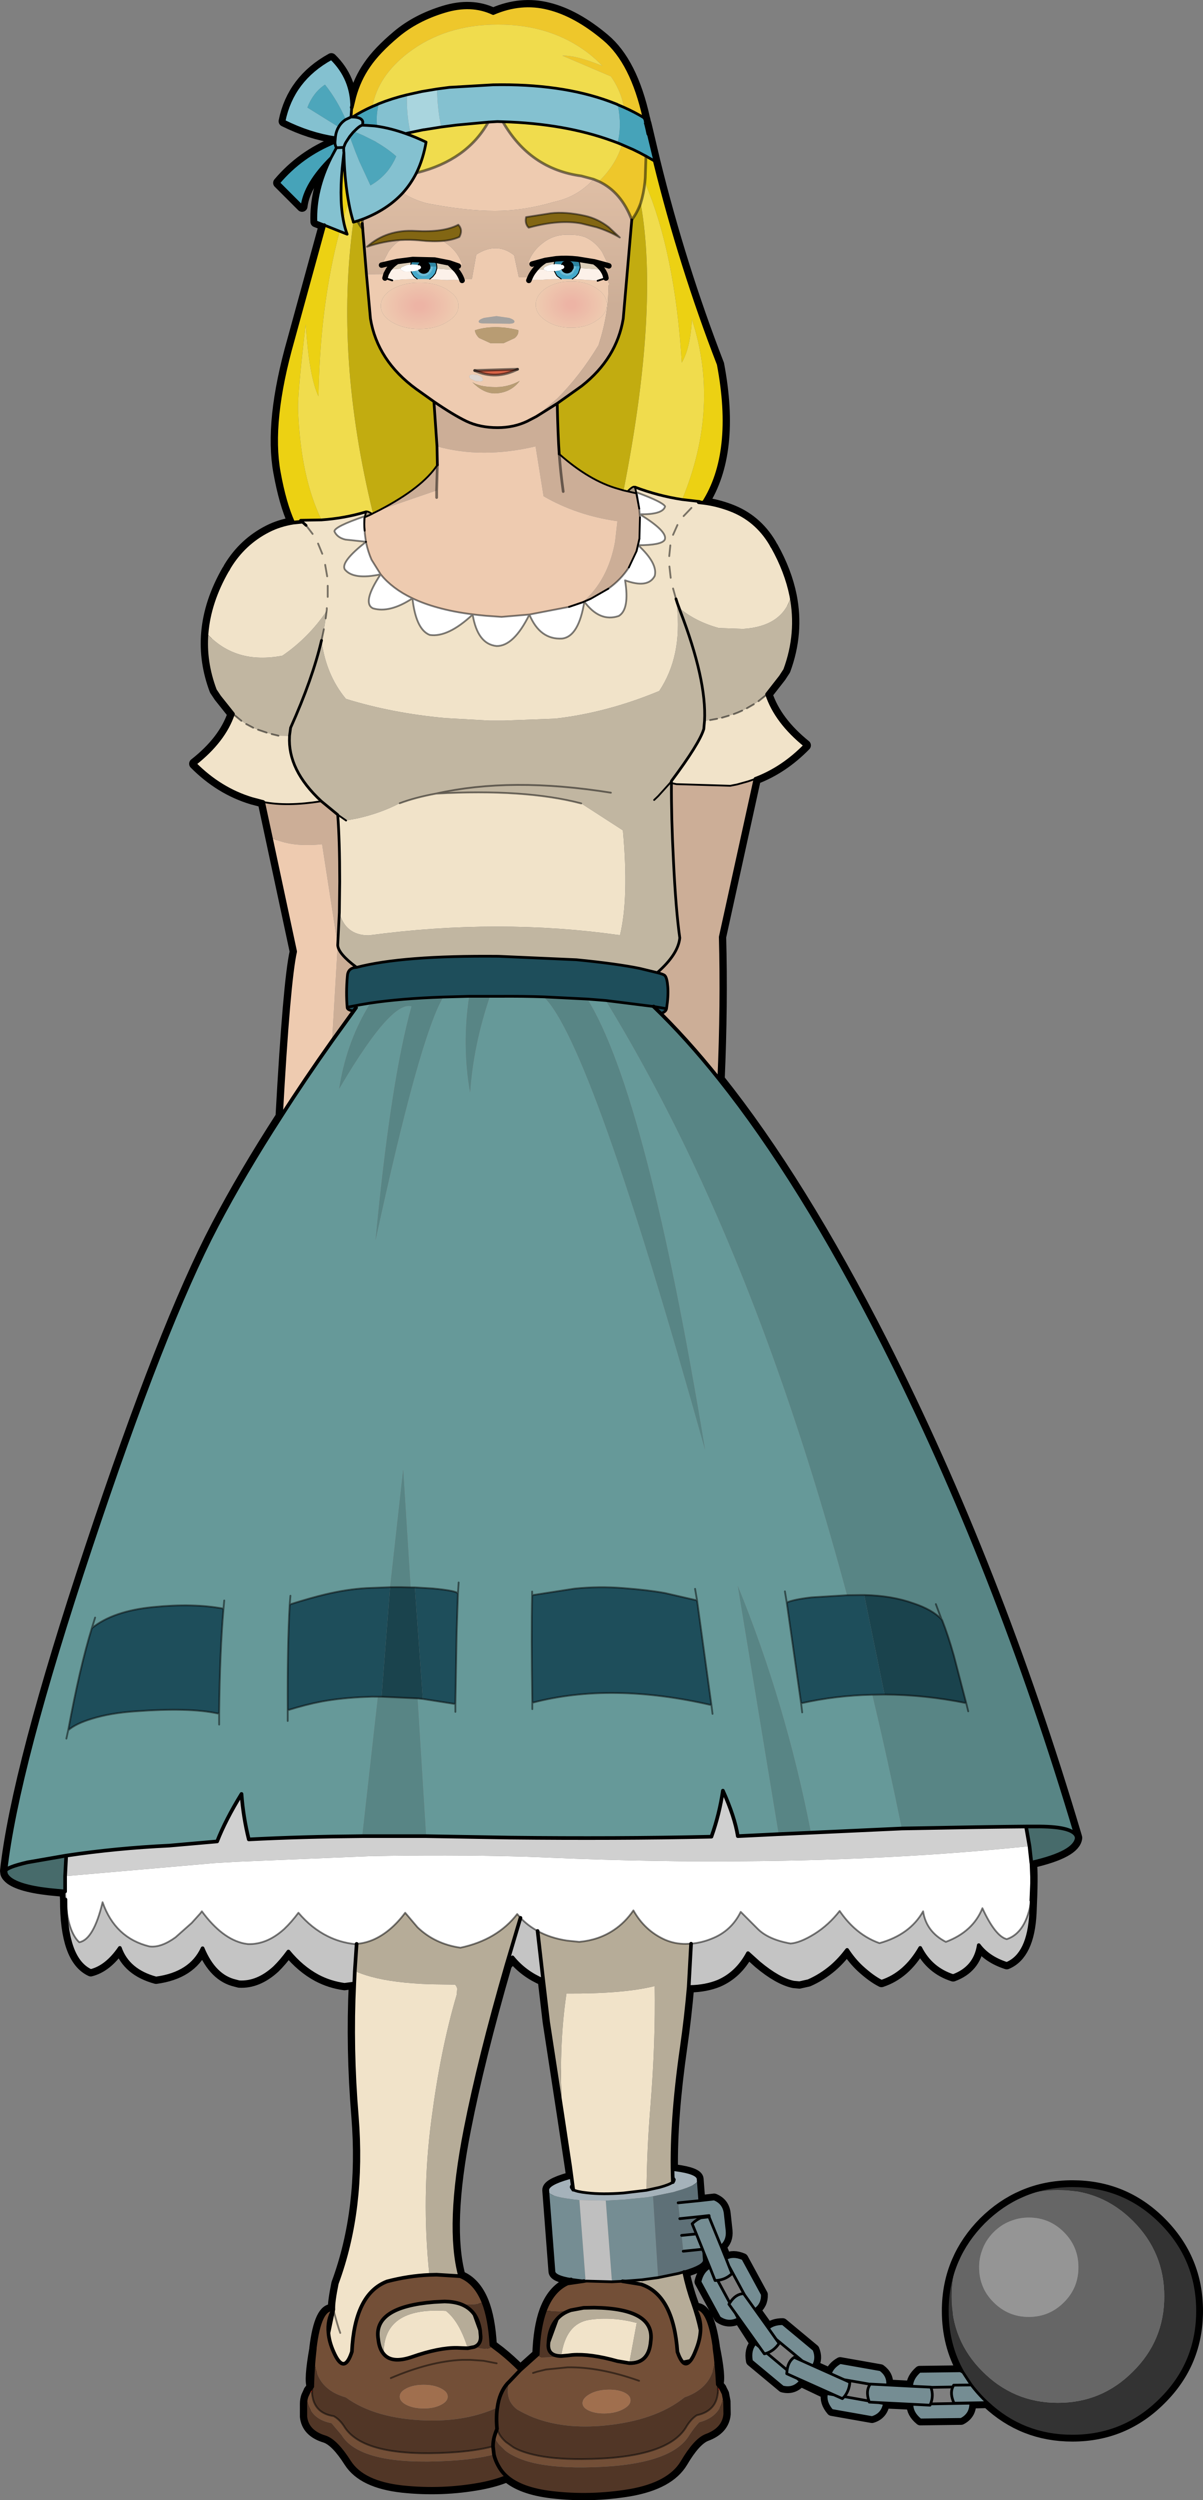 <?xml version="1.0" encoding="UTF-8" standalone="no"?>
<svg xmlns:xlink="http://www.w3.org/1999/xlink" height="686.95px" width="330.75px" xmlns="http://www.w3.org/2000/svg">
  <rect width="100%" height="100%" fill="#808080" stroke="none"/>
  <g transform="matrix(1.0, 0.0, 0.0, 1.0, 1.5, 1.5)">
    <path d="M178.55 42.8 Q185.65 71.65 196.1 98.6 200.7 122.95 191.95 136.65 195.55 137.1 199.15 138.45 206.4 141.15 210.45 147.95 L210.85 148.7 210.95 148.8 Q214.7 155.5 216.05 162.15 218.1 172.45 214.35 182.6 L213.15 184.45 209.4 189.25 Q211.9 196.8 219.95 203.3 213.75 209.65 206.2 212.5 L196.65 255.95 Q197.15 274.45 196.25 295.05 218.6 323.05 241.15 367.4 272.5 429.2 294.4 502.9 L294.55 503.45 Q294.15 507.55 282.05 510.3 L282.1 510.55 Q282.5 513.3 282.0 524.05 281.45 535.55 275.3 538.1 270.2 536.45 267.6 532.95 266.65 539.2 260.55 541.45 254.45 539.5 251.5 533.7 247.4 540.85 240.85 543.0 238.35 541.75 235.35 539.0 233.2 537.0 231.4 534.25 229.4 536.9 227.2 538.8 224.2 541.35 220.75 542.85 L218.3 543.4 216.7 543.25 Q212.6 542.4 207.15 537.85 L204.15 535.15 Q201.15 540.75 195.9 543.0 192.55 544.35 188.3 544.45 L187.85 544.45 Q187.15 552.65 185.95 561.05 183.2 580.2 183.4 594.6 L184.2 594.7 Q190.3 595.5 190.45 597.2 L190.45 597.25 190.9 603.15 194.85 602.7 Q197.6 603.8 197.9 606.8 L198.4 611.4 Q198.65 614.15 196.75 615.7 L198.1 619.05 Q200.05 617.95 202.75 619.1 L208.1 628.95 Q208.2 631.65 206.1 633.1 L209.75 638.2 Q211.15 636.95 213.7 636.95 L222.3 644.1 Q223.3 646.5 222.1 648.55 L226.8 650.65 Q227.4 648.85 229.5 647.65 L240.55 649.6 Q242.75 651.2 242.55 653.8 L249.15 654.15 Q249.2 651.95 251.35 650.05 L262.55 649.9 263.25 650.3 Q258.95 642.8 258.95 633.45 258.95 626.1 261.65 619.85 264.15 614.0 269.0 609.1 273.9 604.25 279.75 601.75 286.0 599.05 293.35 599.05 307.6 599.05 317.65 609.1 327.75 619.2 327.75 633.45 327.75 647.75 317.65 657.75 307.6 667.85 293.35 667.85 279.75 667.85 269.95 658.65 L265.4 658.75 Q265.45 661.85 262.75 663.25 L251.55 663.4 Q249.15 661.45 249.25 659.1 L241.65 658.75 Q241.15 661.9 238.25 662.75 L227.2 660.8 Q225.2 658.45 225.75 656.15 L218.6 652.75 Q216.65 655.1 213.7 654.35 L205.1 647.2 Q204.55 644.15 206.15 642.4 L201.7 635.5 Q198.8 637.05 196.3 635.3 L190.95 625.45 Q191.6 622.55 193.65 621.45 L192.15 619.55 Q192.2 621.1 186.6 622.75 187.6 627.4 188.9 630.95 L189.55 632.85 189.55 632.8 Q193.3 632.05 194.9 643.05 L194.9 643.25 Q196.65 651.8 195.85 653.65 L196.75 654.75 196.75 654.8 197.45 656.2 197.85 658.3 197.9 661.8 Q197.55 666.0 192.55 667.8 189.6 669.05 186.1 675.0 182.5 681.0 171.65 682.9 160.85 684.7 150.2 683.45 141.85 682.45 137.9 679.0 134.8 680.3 130.6 681.1 120.0 683.05 109.15 681.9 98.25 680.7 94.55 674.95 90.9 669.2 87.95 668.2 82.9 666.7 82.45 662.5 L82.45 659.0 Q82.45 657.9 82.8 656.9 L83.45 655.5 83.45 655.45 84.35 654.25 Q83.5 652.5 85.05 643.8 L85.05 643.6 Q86.4 632.5 90.15 633.05 90.05 631.05 91.1 625.9 98.65 605.5 96.6 580.0 95.05 561.35 95.9 543.5 L93.2 543.85 Q89.25 543.3 85.85 541.5 81.4 539.1 77.8 534.7 75.9 537.3 74.0 539.15 69.3 543.45 64.25 543.15 L63.3 542.9 Q57.4 541.55 54.2 533.8 51.0 540.8 41.4 542.1 33.65 540.0 31.45 533.7 27.85 538.95 23.45 540.05 16.45 536.8 16.5 520.4 L16.45 519.5 16.4 518.2 14.3 518.0 Q4.7 517.2 1.4 514.85 0.35 514.05 0.1 513.25 L0.0 512.55 Q3.1 484.55 23.4 423.65 43.65 362.75 58.05 335.35 65.5 321.15 75.75 305.3 77.8 268.1 79.65 259.95 L70.85 218.85 67.8 218.05 Q59.0 215.4 52.0 208.35 60.05 202.05 62.55 194.65 L58.8 189.95 57.6 188.15 Q54.65 180.35 55.3 172.5 56.0 163.9 61.0 155.2 L61.1 155.1 61.5 154.35 Q65.55 147.7 72.35 144.25 75.4 142.7 79.1 142.1 76.7 136.85 75.15 128.25 72.6 114.35 78.95 92.05 L87.65 60.35 85.35 59.45 Q85.05 50.8 89.55 41.8 82.3 49.0 81.55 55.2 L75.1 48.75 Q81.45 41.25 90.6 37.6 L90.7 36.35 Q83.75 35.35 76.6 31.8 78.9 20.5 89.6 14.6 95.25 20.15 95.2 28.05 L95.9 25.15 Q97.2 20.4 99.85 16.6 102.45 12.75 107.75 8.3 113.05 3.85 120.6 1.55 128.1 -0.75 134.1 2.1 141.75 -1.2 149.25 0.7 156.75 2.55 164.65 9.2 172.3 15.6 175.7 30.95 L175.85 31.5 175.85 31.6 176.05 32.4 176.1 32.45 176.45 33.9 178.55 42.8 M137.75 538.4 Q130.3 564.1 126.5 583.5 121.25 610.15 125.0 623.9 129.2 625.55 131.4 631.0 133.2 635.55 133.6 642.85 L134.1 643.25 135.95 644.65 Q138.95 647.05 141.55 649.7 L146.35 645.4 Q146.6 638.05 148.3 633.4 150.4 627.8 154.55 625.9 L155.25 625.8 155.4 625.3 155.5 624.8 Q150.95 624.05 150.8 622.65 L149.1 600.35 149.1 600.3 Q148.95 598.6 154.95 596.9 L155.7 596.8 155.25 593.75 153.1 579.5 149.2 554.1 147.85 542.6 Q142.7 540.4 139.4 536.3 L138.75 537.25 137.75 538.4 M155.9 598.8 L155.9 598.45 155.95 598.8 155.9 598.8 M200.7 634.1 L201.7 635.5" fill="none" stroke="#000000" stroke-linecap="round" stroke-linejoin="round" stroke-width="3.0"/>
    <path d="M191.95 136.65 Q195.55 137.1 199.15 138.45 206.4 141.15 210.45 147.95 L210.85 148.7 210.95 148.8 Q214.7 155.5 216.05 162.15 213.75 170.55 202.85 171.3 L196.1 171.05 Q189.65 169.25 185.2 165.5 L184.75 164.3 184.35 163.05 184.5 164.3 184.6 165.0 Q186.1 178.8 179.75 188.35 165.45 194.3 151.15 195.95 L136.95 196.5 133.2 196.5 121.0 195.8 Q106.25 194.45 93.55 190.5 L93.55 190.45 Q88.1 183.85 86.9 174.45 87.9 170.2 88.3 166.4 83.3 173.75 76.15 178.65 63.3 181.15 55.3 172.5 56.0 163.9 61.0 155.2 L61.1 155.1 61.5 154.35 Q65.55 147.7 72.35 144.25 75.4 142.7 79.1 142.1 L81.55 141.85 81.15 141.45 86.9 141.35 Q93.25 140.9 99.1 139.15 L98.85 140.5 98.8 140.6 98.75 140.65 Q98.6 142.55 98.75 144.3 98.55 142.35 98.65 140.4 90.45 143.2 90.45 144.5 91.2 146.2 93.45 146.75 L99.1 147.35 99.1 147.4 Q92.1 152.9 93.3 154.95 95.65 157.9 103.15 156.3 97.95 164.15 101.05 165.65 105.65 167.0 111.9 162.9 112.85 171.45 116.65 172.95 121.65 173.7 128.45 167.35 129.8 175.5 135.05 176.0 139.75 176.05 144.05 167.35 146.95 174.3 153.05 173.95 157.6 173.4 159.15 163.8 163.4 169.5 168.6 167.75 171.65 165.95 170.35 157.95 176.65 160.25 178.5 156.75 179.4 153.35 173.95 148.3 180.4 148.3 181.25 146.8 182.2 144.6 174.4 139.8 180.75 139.9 181.35 137.65 180.75 136.45 173.55 133.8 L174.25 138.25 173.45 134.05 173.1 132.35 Q179.45 134.75 186.05 135.75 L190.85 136.3 190.6 136.5 191.95 136.65 M209.4 189.25 Q211.9 196.8 219.95 203.3 213.75 209.65 206.2 212.5 L204.15 213.2 201.1 214.05 200.3 214.2 199.3 214.4 184.45 213.95 183.1 213.65 183.1 213.1 Q190.8 202.8 192.0 198.8 L192.2 196.55 193.75 196.35 195.65 196.0 197.0 195.7 198.85 195.15 200.25 194.7 201.3 194.3 202.55 193.75 203.85 193.1 205.75 192.0 207.05 191.15 209.4 189.25 M90.15 633.05 Q90.05 631.05 91.1 625.9 98.65 605.5 96.6 580.0 95.05 561.35 95.9 543.5 L96.05 540.05 Q98.0 540.95 100.6 541.65 106.85 543.35 116.85 543.7 L123.6 543.8 Q124.1 544.3 124.2 544.95 L124.05 546.6 Q119.6 561.65 117.1 580.95 114.3 602.1 116.55 623.55 110.8 623.8 104.9 625.35 96.0 628.8 95.25 644.65 93.1 651.3 90.2 644.65 89.0 641.95 88.8 639.5 L90.15 633.05 Q91.35 637.65 92.05 639.5 91.35 637.65 90.15 633.05 M70.85 218.85 L67.8 218.05 Q59.0 215.4 52.0 208.35 60.05 202.05 62.55 194.65 L64.85 196.55 66.2 197.45 68.1 198.45 69.45 199.0 71.8 199.8 73.2 200.2 75.05 200.65 78.1 200.7 78.1 200.8 Q77.55 210.05 86.85 218.65 77.35 220.15 70.85 218.85 M82.65 142.85 L81.55 141.85 82.65 142.85 M158.65 164.0 L160.95 163.0 159.15 163.8 154.95 165.25 156.3 164.8 158.65 164.0 M173.5 149.95 L174.3 146.5 173.95 148.3 173.5 149.95 M91.35 222.35 L93.65 223.95 96.85 223.35 Q103.25 221.9 108.4 219.2 112.7 217.6 118.4 216.55 142.85 215.2 158.3 219.25 L169.75 226.65 Q171.45 245.2 168.95 255.45 135.55 250.7 99.9 255.5 L99.8 255.5 Q93.45 255.45 91.8 249.2 L91.9 240.7 Q91.9 229.4 91.35 222.35 M153.1 579.5 Q152.0 561.2 154.25 546.25 169.85 546.35 178.5 544.2 178.75 559.5 177.35 576.9 176.35 589.0 176.25 600.3 L169.95 601.05 Q164.05 601.5 159.85 601.0 157.05 600.7 156.1 600.15 L155.25 593.75 153.1 579.5 M103.85 645.1 L104.0 645.3 Q103.8 632.35 121.1 633.45 124.8 636.35 127.1 643.7 L125.45 643.65 124.2 643.6 Q119.2 643.5 111.75 646.1 106.05 648.05 103.85 645.1 M175.0 624.9 L174.8 626.15 174.65 626.1 169.65 625.3 171.8 625.15 175.0 624.9 M159.05 625.25 L155.25 625.8 155.4 625.3 155.5 624.8 157.05 625.0 159.05 625.25 M171.5 647.8 L168.25 647.25 Q160.8 645.15 155.8 645.55 L154.55 645.7 152.8 645.85 Q154.05 636.9 160.55 635.9 166.65 634.95 173.55 636.75 L171.5 647.8" fill="#f1e3c9" fill-rule="evenodd" stroke="none"/>
    <path d="M216.05 162.15 Q218.1 172.45 214.35 182.6 L213.15 184.45 209.4 189.25 207.05 191.15 205.75 192.0 203.85 193.1 202.55 193.75 201.3 194.3 200.25 194.7 198.85 195.15 197.0 195.7 195.65 196.0 193.75 196.35 192.2 196.55 Q192.8 185.3 185.5 166.35 L185.2 165.5 185.5 166.35 Q192.8 185.3 192.2 196.55 L192.0 198.8 Q190.8 202.8 183.1 213.1 L183.1 213.65 Q183.05 223.15 183.65 234.8 184.3 248.5 185.4 256.2 184.95 260.7 179.2 265.75 L174.45 264.6 Q168.15 263.3 157.0 262.2 L135.55 261.25 Q109.05 261.0 96.55 264.3 91.5 260.55 91.35 258.2 L91.8 249.2 Q93.45 255.45 99.8 255.5 L99.9 255.5 Q135.55 250.7 168.95 255.45 171.45 245.2 169.75 226.65 L158.3 219.25 Q142.85 215.2 118.4 216.55 112.7 217.6 108.4 219.2 103.25 221.9 96.85 223.35 L93.65 223.95 91.35 222.35 86.85 218.65 Q77.55 210.05 78.1 200.8 L78.1 200.7 78.4 198.45 Q84.4 185.1 86.9 174.45 84.4 185.1 78.4 198.45 L78.1 200.7 75.05 200.65 73.2 200.2 71.8 199.8 69.45 199.0 68.1 198.45 66.2 197.45 64.85 196.55 62.55 194.65 58.8 189.95 57.6 188.15 Q54.65 180.35 55.3 172.5 63.3 181.15 76.15 178.65 83.3 173.75 88.3 166.4 87.9 170.2 86.9 174.45 88.1 183.85 93.55 190.45 L93.55 190.5 Q106.25 194.45 121.0 195.8 L133.2 196.5 136.95 196.5 151.15 195.95 Q165.45 194.3 179.75 188.35 186.1 178.8 184.6 165.0 L184.5 164.3 184.35 163.05 184.75 164.3 185.2 165.5 Q189.65 169.25 196.1 171.05 L202.85 171.3 Q213.75 170.55 216.05 162.15 M166.45 216.3 Q139.0 211.9 118.4 216.55 139.0 211.9 166.45 216.3 M178.35 218.3 L179.45 217.25 182.75 213.6 183.1 213.1 182.75 213.6 179.45 217.25 178.35 218.3" fill="#c1b6a1" fill-rule="evenodd" stroke="none"/>
    <path d="M206.2 212.5 L196.65 255.95 Q197.15 274.45 196.25 295.05 187.2 283.7 178.2 275.05 L178.25 275.05 180.55 276.85 Q181.6 276.4 181.75 275.65 182.3 272.15 182.1 269.65 181.9 267.15 181.3 266.55 181.0 266.2 179.2 265.75 184.95 260.7 185.4 256.2 184.3 248.5 183.65 234.8 183.05 223.15 183.1 213.65 L184.45 213.95 199.3 214.4 200.3 214.2 201.1 214.05 204.15 213.2 206.2 212.5 M72.95 228.6 L70.85 218.85 Q77.35 220.15 86.85 218.65 L91.35 222.35 Q91.9 229.4 91.9 240.7 L91.8 249.2 91.35 258.2 Q91.5 260.55 96.55 264.3 L96.45 264.3 Q94.1 264.45 94.0 266.75 93.6 271.15 93.95 275.25 93.9 275.95 95.45 276.25 L96.4 275.35 89.8 284.5 91.35 258.2 87.05 230.45 Q78.65 231.4 72.95 228.6 M173.45 134.05 L174.25 138.25 174.45 140.65 174.3 146.5 173.5 149.95 171.4 154.4 Q169.25 157.75 165.75 160.25 L160.95 163.0 158.65 164.0 Q165.65 158.0 167.6 147.35 L168.25 141.7 168.2 141.7 Q157.0 140.1 147.95 134.85 L145.75 121.15 Q131.05 124.6 118.65 121.15 L117.8 108.85 Q123.2 112.55 126.75 114.25 130.45 116.0 135.3 116.0 139.75 116.0 143.45 114.25 L145.95 112.95 151.7 109.35 Q151.9 118.25 152.25 123.25 160.55 130.6 168.4 132.8 L169.95 133.25 171.05 133.5 173.45 134.05 M118.75 126.25 L118.55 133.25 102.85 138.65 Q114.65 132.5 118.75 126.25 M153.35 133.55 Q152.6 128.15 152.25 123.25 152.6 128.15 153.35 133.55" fill="#ccae97" fill-rule="evenodd" stroke="none"/>
    <path d="M95.2 28.05 L95.9 25.15 Q97.2 20.4 99.85 16.6 102.45 12.75 107.75 8.3 113.05 3.85 120.6 1.55 128.1 -0.75 134.1 2.1 141.75 -1.2 149.25 0.7 156.75 2.55 164.65 9.2 172.3 15.6 175.7 30.95 173.0 29.3 170.05 28.0 L169.75 26.6 Q168.8 22.85 166.45 19.5 L153.1 13.8 153.2 13.8 Q156.85 13.65 164.1 16.6 162.35 14.75 160.15 13.05 149.9 5.25 135.4 5.25 120.9 5.25 110.7 13.05 102.45 19.4 100.9 27.75 97.95 29.05 95.45 30.65 L95.0 30.65 95.2 28.05 M169.5 38.25 L172.6 39.6 Q174.4 40.45 176.1 41.4 L175.9 47.4 175.8 48.6 Q175.45 51.75 174.65 54.3 173.7 56.95 172.2 58.9 169.3 51.25 163.15 48.35 167.85 43.75 169.5 38.25 M96.85 59.2 L98.0 58.8 98.15 58.75 98.1 59.9 98.2 61.3 Q97.45 60.45 96.85 59.2" fill="#eec72b" fill-rule="evenodd" stroke="none"/>
    <path d="M186.05 135.75 Q179.45 134.75 173.1 132.35 172.7 131.8 171.05 133.5 L169.95 133.25 Q179.8 83.2 174.65 54.3 175.45 51.75 175.8 48.6 184.05 67.8 185.95 98.15 188.3 94.1 188.75 86.3 196.55 110.3 186.05 135.75 M99.1 139.15 Q93.25 140.9 86.9 141.35 81.15 129.55 80.45 111.0 80.3 106.75 82.55 87.65 83.5 102.05 86.05 107.4 86.55 81.95 91.9 62.05 L93.95 62.85 Q93.25 61.05 92.85 58.75 93.55 56.3 94.35 54.0 94.85 56.9 95.65 59.45 90.5 96.45 101.05 139.55 L100.8 139.7 Q99.35 138.75 99.1 139.15 M100.9 27.75 Q102.45 19.4 110.7 13.05 120.9 5.25 135.4 5.25 149.9 5.25 160.15 13.05 162.35 14.75 164.1 16.6 156.85 13.65 153.2 13.8 L153.1 13.8 166.45 19.5 Q168.8 22.85 169.75 26.6 L170.05 28.0 168.3 27.25 168.2 27.2 168.15 27.15 166.05 26.35 Q152.65 21.45 134.1 21.8 L122.9 22.45 122.05 22.5 118.65 22.95 114.45 23.65 110.4 24.55 Q106.25 25.55 102.65 27.0 L102.0 27.3 100.9 27.75 M168.3 37.75 L169.5 38.25 Q167.85 43.75 163.15 48.35 L161.7 47.75 158.35 46.85 Q144.2 44.95 136.75 31.95 153.75 32.45 166.8 37.2 L168.3 37.75 M113.0 46.0 Q114.85 42.2 115.65 37.55 112.75 36.15 110.0 35.2 L111.35 34.9 114.95 34.15 115.1 34.15 119.8 33.4 124.1 32.85 132.75 32.05 Q126.9 42.5 113.2 45.95 L113.0 46.0" fill="#f0dc4d" fill-rule="evenodd" stroke="none"/>
    <path d="M87.65 60.35 L85.35 59.45 Q85.05 50.8 89.55 41.8 L91.0 39.1 Q90.6 38.45 90.6 37.6 L90.7 36.35 Q83.75 35.35 76.6 31.8 78.9 20.5 89.6 14.6 95.25 20.15 95.2 28.05 L95.0 30.65 94.5 30.9 93.55 31.35 94.5 30.9 95.0 30.65 95.45 30.65 Q97.95 30.7 98.25 31.95 L98.2 32.9 99.35 32.95 101.45 33.1 102.2 33.2 Q105.95 33.75 110.0 35.2 105.95 33.75 102.2 33.2 101.8 30.3 102.65 27.0 106.25 25.55 110.4 24.55 110.2 29.8 111.35 34.9 L110.0 35.2 Q112.75 36.15 115.65 37.55 114.85 42.2 113.0 46.0 111.45 49.05 109.25 51.5 104.95 56.15 98.15 58.75 L98.0 58.8 96.85 59.2 95.65 59.55 95.65 59.45 Q94.85 56.9 94.35 54.0 93.35 48.65 93.1 42.05 L93.05 40.45 93.0 39.95 93.0 39.15 93.0 39.0 93.15 38.65 Q93.35 38.0 93.7 37.45 L94.65 36.0 93.7 37.45 Q93.35 38.0 93.15 38.65 L93.0 39.0 93.0 39.15 93.0 39.95 93.05 40.45 92.85 42.25 Q91.65 52.3 92.85 58.75 93.25 61.05 93.95 62.85 L91.9 62.05 87.65 60.35 M118.65 22.95 L122.05 22.5 122.9 22.45 134.1 21.8 Q152.65 21.45 166.05 26.35 L168.15 27.15 168.2 27.2 168.3 27.25 168.4 27.6 Q169.5 33.1 168.3 37.75 L166.8 37.2 Q153.75 32.45 136.75 31.95 L135.25 31.9 132.75 32.05 124.1 32.85 119.8 33.4 Q118.75 28.35 118.65 22.95 M93.55 31.35 Q91.3 26.1 87.85 21.75 84.6 23.9 83.0 28.05 L91.6 33.4 Q90.85 34.65 90.7 36.35 90.85 34.65 91.6 33.4 92.3 32.15 93.55 31.35 M94.65 36.0 L96.2 40.15 97.25 42.75 100.35 49.45 Q102.7 48.1 104.4 46.25 L105.1 45.45 Q106.5 43.65 107.45 41.45 105.0 39.3 101.95 37.55 L101.85 37.45 98.45 35.75 Q97.15 35.15 95.8 34.65 97.5 32.9 98.2 32.9 97.5 32.9 95.8 34.65 L95.55 34.9 94.65 36.0 M91.0 39.1 L93.0 39.0 91.0 39.1" fill="#84c1d0" fill-rule="evenodd" stroke="none"/>
    <path d="M89.55 41.8 Q82.3 49.0 81.55 55.2 L75.1 48.75 Q81.45 41.25 90.6 37.6 90.6 38.45 91.0 39.1 L89.55 41.8 M175.7 30.95 L175.85 31.5 175.85 31.6 176.05 32.4 176.45 33.9 176.75 35.3 178.55 42.8 176.1 41.4 Q174.4 40.45 172.6 39.6 L169.5 38.25 168.3 37.75 Q169.5 33.1 168.4 27.6 L168.3 27.25 170.05 28.0 Q173.0 29.3 175.7 30.95 M100.9 27.75 L102.0 27.3 102.65 27.0 Q101.8 30.3 102.2 33.2 L101.45 33.1 99.35 32.95 98.2 32.9 98.25 31.95 Q97.95 30.7 95.45 30.65 97.95 29.05 100.9 27.75 M93.05 40.45 L93.1 42.05 92.85 42.25 93.05 40.45" fill="#46a3b9" fill-rule="evenodd" stroke="none"/>
    <path d="M91.6 33.4 L83.0 28.05 Q84.6 23.9 87.85 21.75 91.3 26.1 93.55 31.35 92.3 32.15 91.6 33.4 M95.8 34.65 Q97.15 35.15 98.45 35.75 L101.85 37.45 101.95 37.55 Q105.0 39.3 107.45 41.45 106.5 43.65 105.1 45.45 L104.4 46.25 Q102.7 48.1 100.35 49.45 L97.25 42.75 96.2 40.15 94.65 36.0 95.55 34.9 95.8 34.65" fill="#4da6bb" fill-rule="evenodd" stroke="none"/>
    <path d="M110.4 24.55 L114.45 23.65 118.65 22.95 Q118.75 28.35 119.8 33.4 L115.1 34.15 114.95 34.15 111.35 34.9 Q110.2 29.8 110.4 24.55" fill="#a9d5de" fill-rule="evenodd" stroke="none"/>
    <path d="M75.75 305.3 Q77.8 268.1 79.65 259.95 L72.95 228.6 Q78.65 231.4 87.05 230.45 L91.35 258.2 89.8 284.5 Q82.2 295.2 75.75 305.3 M99.1 147.4 L99.1 147.35 99.1 147.4 M98.75 144.3 Q98.6 142.55 98.75 140.65 L98.8 140.6 99.85 140.15 100.8 139.7 101.05 139.55 102.85 138.65 118.55 133.25 118.75 126.25 118.65 121.15 Q131.05 124.6 145.75 121.15 L147.95 134.85 Q157.0 140.1 168.2 141.7 L168.25 141.7 167.6 147.35 Q165.65 158.0 158.65 164.0 L156.3 164.8 154.95 165.25 144.05 167.35 136.4 168.0 132.15 167.7 130.1 167.5 128.45 167.3 Q123.2 166.65 118.9 165.45 115.05 164.4 111.9 162.9 106.35 160.25 103.15 156.3 L100.65 152.3 Q99.7 150.15 99.15 147.6 L99.15 147.55 99.15 147.5 99.1 147.35 98.8 145.1 98.75 144.3 M113.0 46.0 L113.2 45.95 Q126.9 42.5 132.75 32.05 L135.25 31.9 136.75 31.95 Q144.2 44.95 158.35 46.85 L161.7 47.75 Q157.25 52.6 150.9 53.95 142.4 56.45 134.55 56.45 126.65 56.45 115.8 54.35 111.95 53.3 109.25 51.5 111.45 49.05 113.0 46.0 M108.65 64.45 Q111.25 64.3 113.85 64.55 117.5 64.95 120.25 64.7 L121.85 65.85 Q124.5 67.95 125.6 71.2 L124.5 71.6 122.05 70.75 118.0 69.95 112.0 69.8 107.7 70.35 103.4 71.35 105.35 67.6 Q106.8 65.6 108.65 64.45 M104.65 73.8 L104.35 74.9 106.35 75.55 109.35 75.25 113.2 75.15 115.6 75.15 116.65 75.2 121.4 75.45 123.35 75.35 125.55 75.55 Q125.25 74.55 124.55 73.5 L124.95 73.5 126.3 75.15 128.25 75.15 129.45 68.45 Q135.1 64.85 139.85 68.65 L141.15 74.7 143.9 74.7 144.25 74.7 143.9 75.55 146.1 75.35 147.35 75.4 149.15 75.25 152.8 75.15 155.4 75.15 155.85 75.15 162.25 75.55 162.8 75.65 165.1 74.9 Q164.95 73.85 164.4 73.0 L165.45 72.9 165.75 76.2 165.95 76.3 166.1 76.35 166.0 76.4 166.0 76.6 165.75 77.05 Q165.9 84.55 163.05 93.35 157.9 101.85 151.7 108.0 L145.95 112.95 143.45 114.25 Q139.75 116.0 135.3 116.0 130.45 116.0 126.75 114.25 123.2 112.55 117.8 108.85 L112.95 105.4 Q102.25 97.6 100.35 86.05 L99.25 73.85 104.65 73.8 M105.2 78.75 Q103.2 80.4 103.2 82.55 103.2 85.15 106.25 87.0 109.45 88.9 113.85 88.9 118.25 88.9 121.35 87.0 124.55 85.15 124.55 82.55 124.55 80.5 122.65 78.95 L121.35 78.0 Q118.25 76.15 113.85 76.15 109.45 76.15 106.25 78.0 105.65 78.35 105.2 78.75 M144.8 71.05 L143.75 70.6 Q144.95 67.4 147.65 65.35 150.55 63.0 154.35 63.0 158.25 62.9 160.25 64.1 162.45 65.35 164.05 67.75 L165.9 71.55 165.25 71.35 161.9 70.45 157.3 69.7 Q154.25 69.35 151.45 69.6 L148.45 70.05 144.8 71.05 M155.55 75.8 Q151.55 75.8 148.65 77.65 147.45 78.45 146.8 79.35 145.8 80.65 145.8 82.2 145.8 84.8 148.65 86.65 151.55 88.55 155.55 88.55 159.6 88.55 162.4 86.65 165.35 84.8 165.35 82.2 165.35 80.1 163.5 78.45 L162.4 77.65 Q159.6 75.8 155.55 75.8 M140.0 91.4 Q141.2 90.4 141.0 89.2 134.3 87.55 129.05 89.25 129.2 90.35 130.2 91.35 L133.35 92.8 136.95 92.8 140.0 91.4 M139.95 86.85 Q139.95 86.35 138.5 85.85 L135.0 85.35 131.55 85.85 Q130.1 86.35 130.1 86.85 130.1 87.4 131.7 87.35 L135.2 87.4 138.6 87.45 Q139.95 87.4 139.95 86.85 M127.55 101.85 Q127.45 102.2 127.9 102.6 L129.25 103.2 130.65 103.3 Q131.25 103.2 131.35 102.85 L131.0 102.15 Q130.45 101.7 129.65 101.5 L128.25 101.4 Q127.65 101.5 127.55 101.85 M118.55 135.2 L118.55 133.25 118.55 135.2 M128.35 103.5 Q131.4 106.6 134.6 106.6 138.9 106.45 141.4 103.15 137.9 105.05 134.0 104.85 130.1 104.7 128.35 103.5 M129.0 100.3 Q134.8 102.95 140.8 99.95 L129.0 100.3 M99.15 147.55 L99.15 147.5 99.15 147.35 99.1 147.35 99.15 147.35 99.15 147.5 99.15 147.55" fill="#eecbb0" fill-rule="evenodd" stroke="none"/>
    <path d="M79.1 142.1 Q76.7 136.85 75.15 128.25 72.6 114.35 78.95 92.05 L87.65 60.35 91.9 62.05 Q86.55 81.95 86.05 107.4 83.5 102.05 82.55 87.65 80.3 106.75 80.45 111.0 81.15 129.55 86.9 141.35 L81.15 141.45 81.55 141.85 79.1 142.1 M176.05 32.4 L176.1 32.45 176.45 33.9 176.05 32.4 M178.55 42.8 Q185.65 71.65 196.1 98.6 200.7 122.95 191.95 136.65 L190.6 136.5 190.85 136.3 186.05 135.75 Q196.55 110.3 188.75 86.3 188.3 94.1 185.95 98.15 184.05 67.8 175.8 48.6 L175.9 47.4 176.1 41.4 178.55 42.8 M93.1 42.05 Q93.35 48.65 94.35 54.0 93.55 56.3 92.85 58.75 91.65 52.3 92.85 42.25 L93.1 42.05" fill="#ecd113" fill-rule="evenodd" stroke="none"/>
    <path d="M95.65 59.45 L95.65 59.55 96.85 59.2 Q97.45 60.45 98.2 61.3 L98.1 59.9 99.25 73.85 100.35 86.05 Q102.25 97.6 112.95 105.4 L117.8 108.85 118.65 121.15 118.75 126.25 Q114.65 132.5 102.85 138.65 L101.05 139.55 Q90.5 96.45 95.65 59.45 M172.2 58.9 Q173.7 56.95 174.65 54.3 179.8 83.2 169.95 133.25 L168.4 132.8 Q160.55 130.6 152.25 123.25 151.9 118.25 151.7 109.35 L157.25 105.4 158.5 104.5 Q168.05 96.95 169.85 86.05 L172.2 58.9" fill="#c2ac10" fill-rule="evenodd" stroke="none"/>
    <path d="M120.25 64.7 Q117.5 64.95 113.85 64.55 111.25 64.3 108.65 64.45 104.05 64.75 99.4 66.3 104.8 61.5 112.7 61.95 120.45 62.4 124.5 60.25 125.85 61.65 124.8 63.6 122.95 64.45 120.25 64.7 M158.3 59.9 Q152.35 58.8 144.25 60.95 L143.85 61.05 143.75 60.95 143.5 60.65 Q142.8 59.55 143.15 58.15 L143.5 58.1 149.9 57.1 Q153.95 56.6 159.35 57.8 162.9 58.6 165.9 60.95 L168.9 63.75 Q166.0 62.05 162.55 60.95 L158.3 59.9" fill="#826613" fill-rule="evenodd" stroke="none"/>
    <path d="M98.15 58.75 Q104.95 56.15 109.25 51.5 111.95 53.3 115.8 54.35 126.65 56.45 134.55 56.45 142.4 56.45 150.9 53.95 157.25 52.6 161.7 47.75 L163.15 48.35 Q169.3 51.25 172.2 58.9 L169.85 86.05 Q168.05 96.95 158.5 104.5 L157.25 105.4 151.7 109.35 145.95 112.95 151.7 108.0 Q157.9 101.85 163.05 93.35 165.9 84.55 165.75 77.05 L166.0 76.6 166.0 76.4 166.1 76.35 165.95 76.3 165.75 76.2 165.45 72.9 164.4 73.0 164.15 72.6 Q163.25 71.35 161.9 70.45 L165.25 71.35 165.9 71.55 164.05 67.75 Q162.45 65.35 160.25 64.1 158.25 62.9 154.35 63.0 150.55 63.0 147.65 65.35 144.95 67.4 143.75 70.6 L144.8 71.05 148.45 70.05 Q146.75 71.05 145.45 72.75 144.65 73.75 144.25 74.7 L143.9 74.7 141.15 74.7 139.85 68.65 Q135.1 64.85 129.45 68.45 L128.25 75.15 126.3 75.15 124.95 73.5 124.55 73.5 124.0 72.75 122.05 70.75 124.5 71.6 125.6 71.2 Q124.5 67.95 121.85 65.85 L120.25 64.7 Q122.95 64.45 124.8 63.6 125.85 61.65 124.5 60.25 120.45 62.4 112.7 61.95 104.8 61.5 99.4 66.3 104.05 64.75 108.65 64.45 106.8 65.6 105.35 67.6 L103.4 71.35 107.7 70.35 Q106.25 71.25 105.3 72.6 L104.65 73.8 99.25 73.85 98.1 59.9 98.15 58.75 M158.3 59.9 L162.55 60.95 Q166.0 62.05 168.9 63.75 L165.9 60.95 Q162.9 58.6 159.35 57.8 153.95 56.6 149.9 57.1 L143.5 58.1 143.15 58.15 Q142.8 59.55 143.5 60.65 L143.75 60.95 143.85 61.05 144.25 60.95 Q152.35 58.8 158.3 59.9" fill="url(#gradient0)" fill-rule="evenodd" stroke="none"/>
    <path d="M104.35 74.9 L104.65 73.8 105.3 72.6 108.65 72.3 108.6 72.5 109.65 73.1 111.55 73.15 111.8 73.7 112.35 74.5 113.2 75.15 109.35 75.25 106.35 75.55 104.35 74.9 M164.4 73.0 Q164.95 73.85 165.1 74.9 L162.8 75.65 162.25 75.55 155.85 75.15 156.9 74.4 157.55 73.55 158.0 72.15 164.15 72.6 164.4 73.0 M152.8 75.15 L149.15 75.25 147.35 75.4 146.1 75.35 143.9 75.55 144.25 74.7 Q144.65 73.75 145.45 72.75 L148.05 72.5 Q148.2 72.8 149.05 73.0 L150.95 73.05 151.5 74.1 151.75 74.4 152.8 75.15 M124.55 73.5 Q125.25 74.55 125.55 75.55 L123.35 75.35 121.4 75.45 116.65 75.2 117.5 74.5 118.2 73.6 118.6 72.3 124.0 72.75 124.55 73.5" fill="#fcf1e9" fill-rule="evenodd" stroke="none"/>
    <path d="M112.0 69.8 L118.0 69.95 Q118.55 70.75 118.6 71.75 L117.45 71.75 116.7 71.75 Q116.65 71.15 116.2 70.75 115.65 70.3 115.0 70.3 114.35 70.3 113.85 70.75 L113.5 71.3 113.25 71.25 111.45 71.15 Q111.55 70.4 112.0 69.8 M151.45 69.6 Q154.25 69.35 157.3 69.7 157.95 70.55 158.0 71.65 L156.85 71.65 156.1 71.65 Q156.05 71.05 155.6 70.65 155.05 70.2 154.4 70.2 153.75 70.2 153.25 70.65 L152.9 71.2 152.65 71.15 150.85 71.05 Q150.95 70.25 151.45 69.6" fill="#2d85a2" fill-rule="evenodd" stroke="none"/>
    <path d="M282.05 510.3 L282.1 510.55 282.25 514.25 282.25 515.95 282.05 520.65 Q280.6 529.55 275.3 531.3 272.15 530.5 268.6 522.8 266.0 529.25 258.55 532.05 253.15 529.25 252.3 523.65 248.7 530.05 240.3 532.4 236.5 531.05 233.4 528.25 231.2 526.25 229.35 523.55 226.35 527.4 222.45 529.85 218.5 532.3 215.85 532.5 209.65 531.4 206.7 528.35 L202.15 523.8 Q199.55 529.1 194.1 531.2 191.4 532.3 188.5 532.55 L187.05 532.6 Q184.05 532.65 181.3 531.45 175.75 528.95 172.65 523.4 170.35 526.75 167.25 528.8 163.15 531.55 157.75 532.05 L154.4 531.7 Q149.8 531.0 146.3 529.05 143.65 527.6 141.6 525.45 L140.7 524.4 Q135.2 531.5 125.1 533.65 118.1 532.65 113.3 528.05 L109.9 524.05 Q105.95 529.3 101.25 531.4 99.0 532.4 96.55 532.6 L95.95 532.65 Q92.0 532.2 88.6 530.5 84.15 528.3 80.55 524.05 78.6 526.65 76.65 528.5 71.85 532.85 66.65 532.65 L65.65 532.5 Q59.6 531.25 54.0 523.65 L53.55 524.25 51.2 526.85 46.75 530.8 Q42.75 533.7 39.6 533.3 30.15 531.0 26.7 521.15 24.25 531.4 20.3 532.15 17.15 529.3 16.5 520.4 L16.45 519.5 16.4 518.2 16.4 517.6 16.4 514.0 57.55 510.4 63.4 510.05 100.25 508.5 Q121.3 508.05 141.55 508.6 L143.2 508.65 156.7 509.2 Q171.55 509.75 185.85 509.9 L197.25 509.95 202.7 509.9 Q244.6 509.6 281.55 505.75 L282.05 510.3 M174.25 138.25 L173.55 133.8 Q180.75 136.45 181.35 137.65 180.75 139.9 174.4 139.8 182.2 144.6 181.25 146.8 180.4 148.3 173.95 148.3 179.4 153.35 178.5 156.75 176.65 160.25 170.35 157.95 171.65 165.95 168.6 167.75 163.4 169.5 159.15 163.8 157.6 173.4 153.05 173.95 146.95 174.3 144.05 167.35 139.75 176.05 135.05 176.0 129.8 175.5 128.45 167.35 121.65 173.7 116.65 172.95 112.85 171.45 111.9 162.9 105.65 167.0 101.05 165.65 97.95 164.15 103.15 156.3 95.65 157.9 93.3 154.95 92.1 152.9 99.1 147.4 L99.1 147.35 99.15 147.5 99.15 147.55 99.15 147.6 Q99.7 150.15 100.65 152.3 L103.15 156.3 Q106.35 160.25 111.9 162.9 115.05 164.4 118.9 165.45 123.2 166.65 128.45 167.3 L130.1 167.5 132.15 167.7 136.4 168.0 144.05 167.35 154.95 165.25 159.15 163.8 160.95 163.0 165.75 160.25 Q169.25 157.75 171.4 154.4 L173.5 149.95 173.95 148.3 174.3 146.5 174.45 140.65 174.25 138.25 M99.1 147.35 L93.45 146.75 Q91.2 146.2 90.45 144.5 90.45 143.2 98.65 140.4 98.55 142.35 98.75 144.3 L98.8 145.1 99.1 147.35 M111.55 73.15 L109.65 73.1 108.6 72.5 108.65 72.3 Q108.75 71.95 109.35 71.75 110.15 71.3 111.25 71.15 L111.45 71.15 113.25 71.25 113.5 71.3 Q114.1 71.4 114.25 71.85 114.35 72.3 113.6 72.65 L113.6 72.7 112.75 72.95 111.7 73.1 111.55 73.15 M152.9 71.2 Q153.5 71.3 153.65 71.75 153.75 72.2 153.0 72.55 L152.15 72.85 151.1 73.0 150.95 73.05 149.05 73.0 Q148.2 72.8 148.05 72.5 L148.0 72.4 Q147.95 71.95 148.75 71.65 149.55 71.2 150.65 71.05 L150.85 71.05 152.65 71.15 152.9 71.2" fill="#ffffff" fill-rule="evenodd" stroke="none"/>
    <path d="M113.5 71.3 L113.85 70.75 Q114.35 70.3 115.0 70.3 115.65 70.3 116.2 70.75 116.65 71.15 116.7 71.75 L116.7 71.9 116.7 72.2 116.2 73.1 Q115.65 73.6 115.0 73.6 114.35 73.6 113.85 73.1 L113.6 72.7 113.6 72.65 Q114.35 72.3 114.25 71.85 114.1 71.4 113.5 71.3 M152.9 71.2 L153.25 70.65 Q153.75 70.2 154.4 70.2 155.05 70.2 155.6 70.65 156.05 71.05 156.1 71.65 L156.1 71.8 156.1 72.15 155.6 73.0 Q155.05 73.5 154.4 73.5 153.75 73.5 153.25 73.0 L153.0 72.55 Q153.75 72.2 153.65 71.75 153.5 71.3 152.9 71.2" fill="#000000" fill-rule="evenodd" stroke="none"/>
    <path d="M107.7 70.35 L112.0 69.8 Q111.55 70.4 111.45 71.15 L111.25 71.15 Q110.15 71.3 109.35 71.75 108.75 71.95 108.65 72.3 L105.3 72.6 Q106.25 71.25 107.7 70.35 M118.0 69.95 L122.05 70.75 124.0 72.75 118.6 72.3 118.6 71.9 118.6 71.75 Q118.55 70.75 118.0 69.95 M148.45 70.05 L151.45 69.6 Q150.95 70.25 150.85 71.05 L150.65 71.05 Q149.55 71.2 148.75 71.65 147.95 71.95 148.0 72.4 L148.05 72.5 145.45 72.75 Q146.75 71.05 148.45 70.05 M157.3 69.7 L161.9 70.45 Q163.25 71.35 164.15 72.6 L158.0 72.15 158.0 71.8 158.0 71.65 Q157.95 70.55 157.3 69.7" fill="#dbcdb8" fill-rule="evenodd" stroke="none"/>
    <path d="M113.2 75.15 L112.35 74.5 111.8 73.7 111.55 73.15 111.7 73.1 112.75 72.95 113.25 73.6 113.3 73.65 Q114.05 74.35 114.95 74.35 115.95 74.35 116.7 73.6 117.3 73.0 117.45 72.2 L117.45 71.85 117.45 71.75 118.6 71.75 118.6 71.9 118.6 72.3 118.2 73.6 117.5 74.5 116.65 75.2 115.6 75.15 113.2 75.15 M155.85 75.15 L155.4 75.15 152.8 75.15 151.75 74.4 151.5 74.1 150.95 73.05 151.1 73.0 152.15 72.85 152.65 73.5 153.2 73.95 154.35 74.25 Q155.2 74.25 155.9 73.7 L156.1 73.5 156.85 72.15 156.85 71.75 156.85 71.65 158.0 71.65 158.0 71.8 158.0 72.15 157.55 73.55 156.9 74.4 155.85 75.15" fill="#43a9cb" fill-rule="evenodd" stroke="none"/>
    <path d="M116.7 71.75 L117.45 71.75 117.45 71.85 117.45 72.2 Q117.3 73.0 116.7 73.6 115.95 74.35 114.95 74.35 114.05 74.35 113.3 73.65 L113.25 73.6 112.75 72.95 113.6 72.7 113.85 73.1 Q114.35 73.6 115.0 73.6 115.65 73.6 116.2 73.1 L116.7 72.2 116.7 71.9 116.7 71.75 M156.1 71.65 L156.85 71.65 156.85 71.75 156.85 72.15 156.1 73.5 155.9 73.7 Q155.2 74.25 154.35 74.25 L153.2 73.95 152.65 73.5 152.15 72.85 153.0 72.55 153.25 73.0 Q153.75 73.5 154.4 73.5 155.05 73.5 155.6 73.0 L156.1 72.15 156.1 71.8 156.1 71.65" fill="#6bbbd6" fill-rule="evenodd" stroke="none"/>
    <path d="M105.2 78.75 Q105.65 78.35 106.25 78.0 109.45 76.15 113.85 76.15 118.25 76.15 121.35 78.0 L122.65 78.95 Q124.55 80.5 124.55 82.55 124.55 85.15 121.35 87.0 118.25 88.9 113.85 88.9 109.45 88.9 106.25 87.0 103.2 85.15 103.2 82.55 103.2 80.4 105.2 78.75" fill="url(#gradient1)" fill-rule="evenodd" stroke="none"/>
    <path d="M155.55 75.8 Q159.6 75.8 162.4 77.65 L163.5 78.45 Q165.35 80.1 165.35 82.2 165.35 84.8 162.4 86.65 159.6 88.55 155.55 88.55 151.55 88.55 148.65 86.65 145.8 84.8 145.8 82.2 145.8 80.65 146.8 79.35 147.45 78.45 148.65 77.65 151.55 75.8 155.55 75.8" fill="url(#gradient2)" fill-rule="evenodd" stroke="none"/>
    <path d="M140.0 91.4 L136.95 92.8 133.35 92.8 130.2 91.35 Q129.2 90.35 129.05 89.25 134.3 87.55 141.0 89.2 141.2 90.4 140.0 91.4 M128.35 103.5 Q130.1 104.7 134.0 104.85 137.9 105.05 141.4 103.15 138.9 106.45 134.6 106.6 131.4 106.6 128.35 103.5" fill="#b89c73" fill-rule="evenodd" stroke="none"/>
    <path d="M139.95 86.85 Q139.95 87.4 138.6 87.45 L135.2 87.4 131.7 87.35 Q130.1 87.4 130.1 86.85 130.1 86.35 131.55 85.85 L135.0 85.35 138.5 85.85 Q139.95 86.35 139.95 86.85" fill="#fcf1e9" fill-opacity="0.298" fill-rule="evenodd" stroke="none"/>
    <path d="M127.55 101.85 Q127.65 101.5 128.25 101.4 L129.65 101.5 Q130.45 101.7 131.0 102.15 L131.35 102.85 Q131.25 103.2 130.65 103.3 L129.25 103.2 127.9 102.6 Q127.45 102.2 127.55 101.85" fill="#fcf1e9" fill-opacity="0.745" fill-rule="evenodd" stroke="none"/>
    <path d="M140.8 99.95 Q134.8 102.95 129.0 100.3 L140.8 99.95" fill="#da6447" fill-rule="evenodd" stroke="none"/>
    <path d="M173.1 132.35 L173.45 134.05 171.05 133.5 Q172.7 131.8 173.1 132.35 M98.8 140.6 L98.85 140.5 99.1 139.15 Q99.35 138.75 100.8 139.7 L99.85 140.15 98.8 140.6" fill="#a7957a" fill-rule="evenodd" stroke="none"/>
    <path d="M179.2 265.75 Q181.0 266.2 181.3 266.55 181.9 267.15 182.1 269.65 182.3 272.15 181.75 275.65 181.6 276.4 180.55 276.85 L178.25 275.05 178.2 275.05 165.05 273.4 160.0 273.0 148.0 272.4 Q142.15 272.2 135.95 272.25 L133.2 272.25 127.5 272.25 120.35 272.45 Q108.75 272.85 100.35 274.1 L97.35 274.6 96.85 274.7 93.95 275.25 96.85 274.7 97.35 274.6 Q96.8 274.95 96.4 275.35 L95.45 276.25 Q93.9 275.95 93.95 275.25 93.6 271.15 94.0 266.75 94.1 264.45 96.45 264.3 L96.55 264.3 Q109.05 261.0 135.55 261.25 L157.0 262.2 Q168.15 263.3 174.45 264.6 L179.2 265.75 M181.75 275.65 L178.25 275.05 181.75 275.65 M231.4 436.8 L235.2 436.75 236.1 436.75 241.7 464.1 238.35 464.15 Q228.35 464.35 218.75 466.5 L214.8 438.8 Q216.8 437.95 221.55 437.4 L231.4 436.8 M105.75 434.6 L103.4 464.7 102.4 464.7 Q100.8 464.65 99.15 464.75 92.5 465.0 87.0 466.0 82.75 466.8 77.6 468.4 77.5 450.8 78.15 439.35 84.0 437.5 88.05 436.55 93.95 435.15 99.25 434.85 L105.75 434.6 M114.75 465.3 L112.55 434.65 117.5 434.95 Q124.35 435.6 124.4 436.4 L124.05 447.05 123.7 466.7 114.75 465.3 M40.7 440.05 Q51.7 438.95 59.95 440.5 58.95 452.1 58.75 469.3 L58.4 469.3 Q50.6 467.6 35.8 468.7 28.9 469.15 23.75 470.75 19.3 472.1 17.25 473.9 20.45 456.55 23.75 445.85 29.65 441.1 40.7 440.05 M190.15 438.25 L194.1 467.0 Q166.6 460.65 144.85 466.35 144.55 447.6 144.8 436.8 L156.4 435.0 Q163.15 434.3 169.9 434.85 176.6 435.35 181.3 436.2 L190.0 438.2 190.15 438.25" fill="#1e4e5b" fill-rule="evenodd" stroke="none"/>
    <path d="M0.0 512.55 Q3.1 484.55 23.4 423.65 43.65 362.75 58.05 335.35 65.5 321.15 75.75 305.3 82.2 295.2 89.8 284.5 L96.4 275.35 Q96.8 274.95 97.35 274.6 L100.35 274.1 99.5 275.5 Q93.65 285.45 91.75 297.65 95.8 290.75 99.15 285.95 107.6 273.8 111.65 275.0 105.9 295.55 101.75 339.25 113.8 283.55 120.35 272.45 L127.5 272.25 Q125.45 285.7 127.75 298.65 128.65 285.6 133.2 272.25 L135.95 272.25 Q142.15 272.2 148.0 272.4 161.0 284.7 192.35 396.85 176.3 299.5 160.0 273.0 L165.05 273.4 Q170.35 282.05 175.4 291.25 182.05 303.35 188.3 316.45 213.15 368.75 231.4 436.8 L221.55 437.4 Q216.8 437.95 214.8 438.8 L218.75 466.5 Q228.35 464.35 238.35 464.15 242.6 482.0 246.45 500.9 L221.45 502.05 Q214.55 466.6 201.35 434.25 L212.6 502.45 201.35 503.0 Q200.5 497.65 197.25 490.5 196.3 497.0 194.1 503.15 167.7 503.75 138.65 503.4 L115.65 503.0 113.3 465.15 114.75 465.3 123.7 466.7 124.05 447.05 124.4 436.4 Q124.35 435.6 117.5 434.95 L112.55 434.65 111.4 434.65 109.35 402.25 105.75 434.6 99.25 434.85 Q93.95 435.15 88.05 436.55 84.0 437.5 78.15 439.35 L78.35 436.95 78.15 439.35 Q77.5 450.8 77.6 468.4 82.75 466.8 87.0 466.0 92.5 465.0 99.15 464.75 100.8 464.65 102.4 464.7 L98.1 503.0 Q81.1 503.15 66.9 503.9 65.35 497.65 64.9 491.4 60.5 498.55 58.2 504.45 L45.05 505.6 Q30.35 506.3 16.7 508.35 L6.05 510.2 Q0.3 511.55 0.0 512.55 M77.6 471.35 L77.6 468.4 77.6 471.35 M40.7 440.05 Q29.65 441.1 23.75 445.85 20.45 456.55 17.25 473.9 19.3 472.1 23.75 470.75 28.9 469.15 35.8 468.7 50.6 467.6 58.4 469.3 L58.75 469.3 Q58.95 452.1 59.95 440.5 51.7 438.95 40.7 440.05 M60.15 438.25 L59.95 440.5 60.15 438.25 M58.75 472.35 L58.75 469.3 58.75 472.35 M190.15 438.25 L190.0 438.2 181.3 436.2 Q176.6 435.35 169.9 434.85 163.15 434.3 156.4 435.0 L144.8 436.8 Q144.55 447.6 144.85 466.35 166.6 460.65 194.1 467.0 L190.15 438.25 189.6 435.05 190.15 438.25 M144.8 435.8 L144.8 436.8 144.8 435.8 M194.4 469.4 L194.1 467.0 194.4 469.4 M124.6 433.3 L124.4 436.4 124.6 433.3 M144.85 468.1 L144.85 466.35 144.85 468.1 M123.7 468.85 L123.7 466.7 123.7 468.85 M24.65 442.95 L23.75 445.85 24.65 442.95 M16.75 476.2 L17.25 473.9 16.75 476.2 M214.3 435.75 L214.8 438.8 214.3 435.75 M219.05 469.0 L218.75 466.5 219.05 469.0" fill="#669999" fill-rule="evenodd" stroke="none"/>
    <path d="M196.25 295.05 Q218.6 323.05 241.15 367.4 272.5 429.2 294.4 502.9 293.1 500.25 283.15 500.35 L280.6 500.35 Q269.35 500.45 246.45 500.9 242.6 482.0 238.35 464.15 L241.7 464.1 Q252.7 464.15 264.15 466.45 L260.75 453.4 Q259.15 447.75 257.55 443.7 L257.35 443.4 Q254.8 440.75 249.7 439.05 243.75 436.9 236.1 436.75 L235.2 436.75 231.4 436.8 Q213.15 368.75 188.3 316.45 182.05 303.35 175.4 291.25 170.35 282.05 165.05 273.4 L178.2 275.05 Q187.2 283.7 196.25 295.05 M100.35 274.1 Q108.75 272.85 120.35 272.45 113.8 283.55 101.75 339.25 105.9 295.55 111.65 275.0 107.6 273.8 99.15 285.95 95.8 290.75 91.75 297.65 93.65 285.45 99.5 275.5 L100.35 274.1 M127.5 272.25 L133.2 272.25 Q128.65 285.6 127.75 298.65 125.45 285.7 127.5 272.25 M148.0 272.4 L160.0 273.0 Q176.3 299.5 192.35 396.85 161.0 284.7 148.0 272.4 M255.8 439.25 L257.35 443.4 255.8 439.25 M111.4 434.65 Q108.65 434.55 105.75 434.6 L109.35 402.25 111.4 434.65 M103.4 464.7 L113.3 465.15 115.65 503.0 101.8 503.0 98.1 503.0 102.4 464.7 103.4 464.7 M221.45 502.05 L212.65 502.45 212.6 502.45 201.35 434.25 Q214.55 466.6 221.45 502.05 M264.7 468.7 L264.15 466.45 264.7 468.7" fill="#588585" fill-rule="evenodd" stroke="none"/>
    <path d="M236.1 436.75 Q243.75 436.9 249.7 439.05 254.8 440.75 257.35 443.4 L257.55 443.7 Q259.15 447.75 260.75 453.4 L264.15 466.45 Q252.7 464.15 241.7 464.1 L236.1 436.75 M105.75 434.6 Q108.65 434.55 111.4 434.65 L112.55 434.65 114.75 465.3 113.3 465.15 103.4 464.7 105.75 434.6" fill="#1a434d" fill-rule="evenodd" stroke="none"/>
    <path d="M98.1 503.0 L101.8 503.0 115.65 503.0 138.65 503.4 Q167.7 503.75 194.1 503.15 196.3 497.0 197.25 490.5 200.5 497.65 201.35 503.0 L212.6 502.45 212.65 502.45 221.45 502.05 246.45 500.9 Q269.35 500.45 280.6 500.35 L281.55 505.75 Q244.6 509.6 202.7 509.9 L197.25 509.95 185.85 509.9 Q171.55 509.75 156.7 509.2 L143.2 508.65 141.55 508.6 Q121.3 508.05 100.25 508.5 L63.4 510.05 57.55 510.4 16.4 514.0 16.7 508.35 Q30.35 506.3 45.05 505.6 L58.2 504.45 Q60.5 498.55 64.9 491.4 65.35 497.65 66.9 503.9 81.1 503.15 98.1 503.0" fill="#d0d0d0" fill-rule="evenodd" stroke="none"/>
    <path d="M294.4 502.9 L294.55 503.45 Q294.15 507.55 282.05 510.3 L281.55 505.75 280.6 500.35 283.15 500.35 Q293.1 500.25 294.4 502.9 M16.4 518.2 L14.3 518.0 Q4.7 517.2 1.4 514.85 0.35 514.05 0.1 513.25 L0.0 512.55 Q0.3 511.55 6.05 510.2 L16.7 508.35 16.4 514.0 16.4 517.6 16.4 518.2" fill="#476b6b" fill-rule="evenodd" stroke="none"/>
    <path d="M282.1 510.55 Q282.5 513.3 282.0 524.05 281.45 535.55 275.3 538.1 270.2 536.45 267.6 532.95 266.65 539.2 260.55 541.45 254.45 539.5 251.5 533.7 247.4 540.85 240.85 543.0 238.35 541.75 235.35 539.0 233.2 537.0 231.4 534.25 229.4 536.9 227.2 538.8 224.2 541.35 220.75 542.85 L218.3 543.4 216.7 543.25 Q212.6 542.4 207.15 537.85 L204.15 535.15 Q201.15 540.75 195.9 543.0 192.55 544.35 188.3 544.45 L187.85 544.45 188.5 532.55 Q191.4 532.3 194.1 531.2 199.55 529.1 202.15 523.8 L206.7 528.35 Q209.65 531.4 215.85 532.5 218.5 532.3 222.45 529.85 226.35 527.4 229.35 523.55 231.2 526.25 233.4 528.25 236.5 531.05 240.3 532.4 248.7 530.05 252.3 523.65 253.15 529.25 258.55 532.05 266.0 529.25 268.6 522.8 272.15 530.5 275.3 531.3 280.6 529.55 282.05 520.65 L282.25 515.95 282.25 514.25 282.1 510.55 M95.9 543.5 L93.2 543.85 Q89.25 543.3 85.85 541.5 81.4 539.1 77.8 534.7 75.9 537.3 74.0 539.15 69.3 543.45 64.25 543.15 L63.3 542.9 Q57.4 541.55 54.2 533.8 51.0 540.8 41.4 542.1 33.65 540.0 31.45 533.7 27.85 538.95 23.45 540.05 16.45 536.8 16.5 520.4 17.15 529.3 20.3 532.15 24.25 531.4 26.7 521.15 30.15 531.0 39.6 533.3 42.75 533.7 46.75 530.8 L51.2 526.85 53.55 524.25 54.0 523.65 Q59.6 531.25 65.65 532.5 L66.65 532.65 Q71.85 532.85 76.65 528.5 78.6 526.65 80.55 524.05 84.15 528.3 88.6 530.5 92.0 532.2 95.95 532.65 L96.55 532.6 96.05 540.05 95.9 543.5 M137.75 538.4 L141.6 525.45 Q143.65 527.6 146.3 529.05 L147.85 542.6 Q142.7 540.4 139.4 536.3 L138.75 537.25 137.75 538.4" fill="#c4c4c4" fill-rule="evenodd" stroke="none"/>
    <path d="M187.85 544.45 Q187.15 552.65 185.95 561.05 182.85 582.55 183.5 598.05 182.6 598.75 179.85 599.5 L176.25 600.3 Q176.35 589.0 177.35 576.9 178.75 559.5 178.5 544.2 169.85 546.35 154.25 546.25 152.0 561.2 153.1 579.5 L149.2 554.1 147.85 542.6 146.3 529.05 Q149.8 531.0 154.4 531.7 L157.75 532.05 Q163.15 531.55 167.25 528.8 170.35 526.75 172.65 523.4 175.75 528.95 181.3 531.45 184.05 532.65 187.05 532.6 L188.5 532.55 187.85 544.45 M186.6 622.75 Q187.6 627.4 188.9 630.95 190.4 635.2 191.1 638.75 191.0 641.4 189.75 644.4 189.0 646.35 188.25 647.2 L186.3 647.6 Q185.5 646.85 184.75 644.7 183.65 629.1 174.8 626.15 L175.0 624.9 179.45 624.3 185.05 623.15 186.3 622.8 186.6 622.75 M141.6 525.45 L137.75 538.4 Q130.3 564.1 126.5 583.5 121.25 610.15 125.0 623.9 L118.55 623.5 116.55 623.55 Q114.3 602.1 117.1 580.95 119.6 561.65 124.05 546.6 L124.2 544.95 Q124.1 544.3 123.6 543.8 L116.85 543.7 Q106.85 543.35 100.6 541.65 98.0 540.95 96.05 540.05 L96.55 532.6 Q99.0 532.4 101.25 531.4 105.95 529.3 109.9 524.05 L113.3 528.05 Q118.1 532.65 125.1 533.65 135.2 531.5 140.7 524.4 L141.6 525.45 M127.1 643.7 Q124.8 636.35 121.1 633.45 103.8 632.35 104.0 645.3 L103.85 645.1 Q102.75 643.7 102.5 641.25 101.0 632.35 117.85 631.0 L120.75 630.85 Q123.25 630.9 125.1 631.55 127.55 632.45 128.95 634.45 L130.5 638.75 130.65 640.55 Q130.7 642.65 128.9 643.35 L127.1 643.7 M155.45 633.25 L158.95 632.6 161.85 632.55 Q178.7 632.8 177.4 641.85 176.9 647.9 171.5 647.8 L173.55 636.75 Q166.65 634.95 160.55 635.9 154.05 636.9 152.8 645.85 149.25 645.85 149.25 642.9 L149.3 642.05 151.6 635.75 Q153.05 634.05 155.45 633.25" fill="#b6ac98" fill-rule="evenodd" stroke="none"/>
    <path d="M183.5 598.05 L183.8 597.75 183.9 597.35 183.5 596.75 183.4 594.6 184.2 594.7 Q190.3 595.5 190.45 597.2 L190.45 597.25 Q190.55 598.85 184.6 600.5 L183.65 600.8 183.4 600.85 178.05 601.95 176.2 602.25 170.1 602.85 165.05 603.15 158.6 603.0 157.8 603.0 156.35 602.85 155.35 602.7 Q149.3 601.95 149.1 600.35 L149.1 600.3 Q148.95 598.6 154.95 596.9 L155.65 596.75 155.9 598.8 Q155.5 599.15 155.55 599.5 L155.75 599.85 156.1 600.15 Q157.05 600.7 159.85 601.0 164.05 601.5 169.95 601.05 L176.25 600.3 179.85 599.5 Q182.6 598.75 183.5 598.05" fill="#a5b2ba" fill-rule="evenodd" stroke="none"/>
    <path d="M190.9 603.15 L194.85 602.7 Q197.6 603.8 197.9 606.8 L198.4 611.4 Q198.65 614.15 196.75 615.7 L198.1 619.05 Q200.05 617.95 202.75 619.1 L208.1 628.95 Q208.2 631.65 206.1 633.1 L209.75 638.2 Q211.15 636.95 213.7 636.95 L222.3 644.1 Q223.3 646.5 222.1 648.55 L226.8 650.65 Q227.4 648.85 229.5 647.65 L240.55 649.6 Q242.75 651.2 242.55 653.8 L249.15 654.15 Q249.2 651.95 251.35 650.05 L262.55 649.9 263.25 650.3 265.25 653.35 265.3 653.8 260.7 653.85 260.45 654.35 254.45 654.45 Q255.25 656.75 254.35 659.0 L265.4 658.8 Q265.45 661.85 262.75 663.25 L251.55 663.4 Q249.15 661.45 249.25 659.1 L240.1 658.65 241.65 658.9 Q241.15 661.9 238.25 662.75 L227.2 660.8 Q225.2 658.45 225.75 656.15 L227.75 656.5 217.7 652.0 218.6 652.75 Q216.65 655.1 213.7 654.35 L205.1 647.2 Q204.55 644.15 206.15 642.4 L207.3 643.35 200.7 634.1 201.5 635.6 Q198.8 637.05 196.3 635.3 L190.95 625.45 Q191.6 622.55 193.65 621.45 L192.0 617.4 191.65 616.5 189.95 612.3 191.65 616.5 186.35 617.05 185.9 612.7 189.95 612.3 188.8 609.5 Q190.05 608.3 191.25 607.85 L193.45 607.6 193.5 607.75 193.45 607.25 191.25 607.5 185.4 608.1 184.95 603.75 190.9 603.15 M269.95 658.65 L260.8 658.8 Q259.6 656.15 260.45 654.35 L260.7 653.85 265.3 653.8 265.55 653.8 Q267.1 655.85 269.0 657.75 L269.95 658.65 M149.1 600.35 Q149.3 601.95 155.35 602.7 L156.35 602.85 157.8 603.0 159.5 625.2 159.5 625.3 159.05 625.25 157.05 625.0 155.5 624.8 Q150.95 624.05 150.8 622.65 L149.1 600.35 M165.05 603.15 L170.1 602.85 176.2 602.25 178.05 601.95 179.45 624.3 175.0 624.9 171.8 625.15 169.65 625.3 166.75 625.45 165.05 603.15 M196.75 615.7 L193.5 607.75 196.75 615.7 M193.65 621.45 L195.1 625.1 195.8 625.05 195.1 625.1 193.65 621.45 M254.45 654.45 L254.45 654.4 249.15 654.15 254.45 654.4 254.45 654.45 M249.25 659.1 L254.2 659.35 254.35 659.0 254.2 659.35 249.25 659.1 M202.95 628.7 L203.2 629.05 198.9 621.1 199.75 623.2 Q198.05 624.8 195.8 625.05 L199.15 631.25 Q200.7 628.8 202.95 628.7 M209.35 645.05 L208.65 645.25 207.3 643.35 208.65 645.25 209.35 645.05 214.9 649.7 214.8 650.7 217.7 652.0 214.8 650.7 214.9 649.7 Q215.25 647.25 216.85 646.2 L219.1 647.2 211.9 641.25 212.7 642.35 Q211.4 644.3 209.35 645.05 M206.1 633.1 L203.2 629.05 206.1 633.1 M200.7 634.1 L198.9 631.6 199.15 631.25 198.9 631.6 200.7 634.1 M209.75 638.2 L211.9 641.25 209.75 638.2 M242.55 653.8 L237.75 653.55 237.75 653.6 237.75 653.55 242.55 653.8 M230.6 652.35 L232.15 653.05 Q232.0 655.3 230.65 657.0 L237.4 658.2 Q236.45 655.35 237.75 653.6 L230.6 652.35 226.8 650.65 230.6 652.35 M222.1 648.55 L219.1 647.2 222.1 648.55 M230.65 657.0 L230.1 657.55 227.75 656.5 230.1 657.55 230.65 657.0 M237.4 658.2 L237.5 658.5 240.1 658.65 237.5 658.5 237.4 658.2 M198.1 619.05 L198.9 621.1 198.1 619.05" fill="#758d93" fill-rule="evenodd" stroke="none"/>
    <path d="M157.8 603.0 L158.6 603.0 165.05 603.15 166.75 625.45 159.7 625.25 159.5 625.3 159.5 625.2 157.8 603.0" fill="#bfbfbf" fill-rule="evenodd" stroke="none"/>
    <path d="M190.45 597.25 L190.9 603.15 184.95 603.75 185.4 608.1 191.25 607.5 191.25 607.85 Q190.05 608.3 188.8 609.5 L189.95 612.3 185.9 612.7 186.35 617.05 191.65 616.5 192.0 617.4 192.15 619.55 Q192.2 621.1 186.6 622.75 L186.3 622.8 185.05 623.15 179.45 624.3 178.05 601.95 183.4 600.85 183.65 600.8 184.6 600.5 Q190.55 598.85 190.45 597.25" fill="#5e7077" fill-rule="evenodd" stroke="none"/>
    <path d="M191.1 638.75 Q191.25 635.45 189.55 632.8 193.3 632.05 194.9 643.05 L194.9 643.25 194.95 643.8 Q196.05 653.95 186.7 657.2 178.75 663.6 164.65 664.95 153.75 666.0 145.35 662.8 L145.2 662.75 Q142.85 661.8 140.7 660.55 139.35 659.5 138.7 658.2 137.65 655.95 138.5 652.9 L141.55 649.7 138.5 652.9 138.0 653.4 Q135.8 655.9 135.25 660.0 126.85 663.85 115.75 663.55 101.65 663.1 93.55 657.2 84.15 654.55 85.0 644.35 L85.05 643.8 85.05 643.6 Q86.4 632.5 90.15 633.05 88.45 635.95 88.8 639.5 89.0 641.95 90.2 644.65 93.1 651.3 95.25 644.65 96.0 628.8 104.9 625.35 110.8 623.8 116.55 623.55 L118.55 623.5 125.0 623.9 Q129.2 625.55 131.4 631.0 130.05 631.65 127.9 631.7 L125.1 631.55 Q123.25 630.9 120.75 630.85 L117.85 631.0 Q101.0 632.35 102.5 641.25 102.75 643.7 103.85 645.1 106.05 648.05 111.75 646.1 119.2 643.5 124.2 643.6 L125.45 643.65 127.1 643.7 128.9 643.35 130.9 643.8 Q132.8 644.05 133.75 643.25 L133.6 642.85 134.1 643.25 135.95 644.65 Q138.95 647.05 141.55 649.7 L146.35 645.4 Q146.55 646.05 147.75 646.25 L152.75 646.05 155.8 645.55 Q160.8 645.15 168.25 647.25 L171.5 647.8 Q176.9 647.9 177.4 641.85 178.7 632.8 161.85 632.55 L158.95 632.6 155.45 633.25 152.4 633.6 148.3 633.4 Q150.4 627.8 154.55 625.9 L155.25 625.8 159.05 625.25 159.5 625.3 159.7 625.25 166.75 625.45 169.65 625.3 174.65 626.1 174.8 626.15 Q183.65 629.1 184.75 644.7 185.5 646.85 186.3 647.6 187.2 648.45 188.25 647.2 189.0 646.35 189.75 644.4 191.0 641.4 191.1 638.75 M196.75 654.8 L197.45 656.2 Q197.05 662.4 190.75 664.05 189.35 665.55 188.1 667.45 183.05 676.25 158.8 676.45 149.6 676.5 143.75 674.85 139.85 673.7 137.5 671.9 L135.75 670.2 Q134.9 669.15 134.4 668.0 134.7 666.95 135.15 665.85 135.85 667.95 137.65 669.5 L139.7 670.95 Q141.85 672.15 145.05 672.9 150.35 674.2 158.45 674.15 182.4 674.05 187.35 665.0 188.65 663.0 190.1 662.1 195.7 660.9 195.9 655.3 L196.75 654.8 M82.8 656.9 L83.45 655.5 84.3 655.9 Q84.65 661.5 90.25 662.35 91.75 663.15 93.05 665.05 98.2 673.75 122.15 672.35 129.15 671.95 134.05 670.65 L134.3 672.9 Q129.15 674.25 121.85 674.65 97.6 676.05 92.4 667.55 L89.65 664.3 Q83.3 663.1 82.8 656.9 M110.3 659.3 Q112.25 660.25 115.0 660.25 117.75 660.25 119.65 659.3 121.6 658.35 121.6 657.0 121.6 655.65 119.65 654.7 117.75 653.75 115.0 653.75 112.25 653.75 110.3 654.7 108.4 655.65 108.4 657.0 108.4 658.35 110.3 659.3 M169.9 655.75 Q167.95 654.95 165.2 655.1 162.45 655.25 160.55 656.35 158.65 657.45 158.65 658.8 158.7 660.15 160.65 660.95 162.6 661.75 165.35 661.6 168.1 661.45 170.0 660.35 171.9 659.3 171.85 657.95 171.85 656.6 169.9 655.75 M105.95 651.9 Q116.7 647.3 125.5 646.9 L127.9 646.9 131.45 647.15 135.05 647.85 131.45 647.15 127.9 646.9 125.5 646.9 Q116.7 647.3 105.95 651.9 M145.05 650.5 L146.15 650.15 148.6 649.55 154.55 648.95 Q163.35 648.8 174.2 652.65 163.35 648.8 154.55 648.95 L148.6 649.55 146.15 650.15 145.05 650.5" fill="#734f37" fill-rule="evenodd" stroke="none"/>
    <path d="M194.9 643.25 Q196.65 651.8 195.85 653.65 195.55 647.9 194.95 643.8 195.55 647.9 195.85 653.65 L195.9 655.3 Q195.7 660.9 190.1 662.1 188.65 663.0 187.35 665.0 182.4 674.05 158.45 674.15 150.35 674.2 145.05 672.9 141.85 672.15 139.7 670.95 L137.65 669.5 Q135.85 667.95 135.15 665.85 134.7 666.95 134.4 668.0 134.05 669.35 134.05 670.65 134.05 669.35 134.4 668.0 134.9 669.15 135.75 670.2 L137.5 671.9 Q139.85 673.7 143.75 674.85 149.6 676.5 158.8 676.45 183.05 676.25 188.1 667.45 189.35 665.55 190.75 664.05 197.05 662.4 197.45 656.2 L197.85 658.3 197.9 661.8 Q197.55 666.0 192.55 667.8 189.6 669.05 186.1 675.0 182.5 681.0 171.65 682.9 160.85 684.7 150.2 683.45 141.85 682.45 137.9 679.0 134.8 680.3 130.6 681.1 120.0 683.05 109.15 681.9 98.25 680.7 94.55 674.95 90.9 669.2 87.95 668.2 82.9 666.7 82.45 662.5 L82.45 659.0 Q82.45 657.9 82.8 656.9 83.3 663.1 89.65 664.3 L92.4 667.55 Q97.6 676.05 121.85 674.65 129.15 674.25 134.3 672.9 134.75 674.9 136.05 676.9 136.8 678.05 137.9 679.0 136.8 678.05 136.05 676.9 134.75 674.9 134.3 672.9 L134.05 670.65 Q129.15 671.95 122.15 672.35 98.2 673.75 93.05 665.05 91.75 663.15 90.25 662.35 84.65 661.5 84.3 655.9 L84.35 654.25 Q83.5 652.5 85.05 643.8 L85.0 644.35 Q84.15 654.55 93.55 657.2 101.65 663.1 115.75 663.55 126.85 663.85 135.25 660.0 134.85 662.6 135.15 665.85 134.85 662.6 135.25 660.0 135.8 655.9 138.0 653.4 L138.5 652.9 Q137.65 655.95 138.7 658.2 139.35 659.5 140.7 660.55 142.85 661.8 145.2 662.75 L145.35 662.8 Q153.75 666.0 164.65 664.95 178.75 663.6 186.7 657.2 196.05 653.95 194.95 643.8 L194.9 643.25 M128.9 643.35 Q130.7 642.65 130.65 640.55 L130.5 638.75 Q130.1 636.2 128.95 634.45 127.55 632.45 125.1 631.55 L127.9 631.7 Q130.05 631.65 131.4 631.0 133.2 635.55 133.6 642.85 L133.75 643.25 Q132.8 644.05 130.9 643.8 L128.9 643.35 M84.35 654.25 Q84.5 648.5 85.0 644.35 84.5 648.5 84.35 654.25 M148.3 633.4 L152.4 633.6 155.45 633.25 Q153.05 634.05 151.6 635.75 149.55 638.05 149.3 642.05 L149.25 642.9 Q149.25 645.85 152.8 645.85 L154.55 645.7 155.8 645.55 152.75 646.05 147.75 646.25 Q146.55 646.05 146.35 645.4 146.6 638.05 148.3 633.4" fill="#513626" fill-rule="evenodd" stroke="none"/>
    <path d="M196.75 654.75 L196.75 654.8 195.9 655.3 196.75 654.75 M83.45 655.5 L83.45 655.45 84.3 655.9 83.45 655.5" fill="#003333" fill-rule="evenodd" stroke="none"/>
    <path d="M195.85 653.65 L196.75 654.75 195.9 655.3 195.85 653.65 M83.45 655.45 L84.35 654.25 84.3 655.9 83.45 655.45" fill="#d53624" fill-rule="evenodd" stroke="none"/>
    <path d="M110.3 659.3 Q108.4 658.35 108.4 657.0 108.4 655.65 110.3 654.7 112.25 653.75 115.0 653.75 117.75 653.75 119.65 654.7 121.6 655.65 121.6 657.0 121.6 658.35 119.65 659.3 117.75 660.25 115.0 660.25 112.25 660.25 110.3 659.3 M169.9 655.75 Q171.85 656.6 171.85 657.95 171.9 659.3 170.0 660.35 168.1 661.45 165.35 661.6 162.6 661.75 160.65 660.95 158.7 660.15 158.65 658.8 158.65 657.45 160.55 656.35 162.45 655.25 165.2 655.1 167.95 654.95 169.9 655.75" fill="#a06f4e" fill-rule="evenodd" stroke="none"/>
    <path d="M263.25 650.3 Q258.95 642.8 258.95 633.45 258.95 626.1 261.65 619.85 260.1 624.35 260.1 629.45 260.1 641.6 268.65 650.1 270.65 652.1 272.85 653.65 275.3 655.35 278.0 656.5 283.2 658.7 289.35 658.7 301.45 658.7 310.0 650.1 318.6 641.6 318.6 629.45 318.6 617.35 310.0 608.75 301.45 600.2 289.35 600.2 284.25 600.2 279.75 601.75 286.0 599.05 293.35 599.05 307.6 599.05 317.65 609.1 327.75 619.2 327.75 633.45 327.75 647.75 317.65 657.75 307.6 667.85 293.35 667.85 279.75 667.85 269.95 658.65 L269.0 657.75 Q267.1 655.85 265.55 653.8 L265.25 653.35 263.25 650.3" fill="#333333" fill-rule="evenodd" stroke="none"/>
    <path d="M261.65 619.85 Q264.15 614.0 269.0 609.1 273.9 604.25 279.75 601.75 284.25 600.2 289.35 600.2 301.45 600.2 310.0 608.75 318.6 617.35 318.6 629.45 318.6 641.6 310.0 650.1 301.45 658.7 289.35 658.7 283.2 658.7 278.0 656.5 275.3 655.35 272.85 653.65 270.65 652.1 268.65 650.1 260.1 641.6 260.1 629.45 260.1 624.35 261.65 619.85 M295.0 621.45 Q295.0 615.8 291.0 611.8 287.0 607.8 281.35 607.8 279.0 607.8 276.9 608.55 274.0 609.5 271.7 611.8 269.4 614.1 268.45 617.0 267.7 619.1 267.7 621.45 267.7 627.15 271.7 631.1 275.7 635.1 281.35 635.1 287.0 635.1 291.0 631.1 295.0 627.15 295.0 621.45" fill="#666666" fill-rule="evenodd" stroke="none"/>
    <path d="M295.0 621.45 Q295.0 627.15 291.0 631.1 287.0 635.1 281.35 635.1 275.7 635.1 271.7 631.1 267.7 627.15 267.7 621.45 267.7 619.1 268.45 617.0 269.4 614.1 271.7 611.8 274.0 609.5 276.9 608.55 279.0 607.8 281.35 607.8 287.0 607.8 291.0 611.8 295.0 615.8 295.0 621.45" fill="#959595" fill-rule="evenodd" stroke="none"/>
    <path d="M191.95 136.65 Q195.55 137.1 199.15 138.45 206.4 141.15 210.45 147.95 L210.85 148.7 210.95 148.8 Q214.7 155.5 216.05 162.15 218.1 172.45 214.35 182.6 L213.15 184.45 209.4 189.25 Q211.9 196.8 219.95 203.3 213.75 209.65 206.2 212.5 L196.65 255.95 Q197.15 274.45 196.25 295.05 218.6 323.05 241.15 367.4 272.5 429.2 294.4 502.9 L294.55 503.45 Q294.15 507.55 282.05 510.3 L282.1 510.55 Q282.5 513.3 282.0 524.05 281.45 535.55 275.3 538.1 270.2 536.45 267.6 532.95 266.65 539.2 260.55 541.45 254.45 539.5 251.5 533.7 247.4 540.85 240.85 543.0 238.35 541.75 235.35 539.0 233.2 537.0 231.4 534.25 229.4 536.9 227.2 538.8 224.2 541.35 220.75 542.85 L218.3 543.4 216.7 543.25 Q212.6 542.4 207.15 537.85 L204.15 535.15 Q201.15 540.75 195.9 543.0 192.55 544.35 188.3 544.45 L187.85 544.45 Q187.15 552.65 185.95 561.05 182.85 582.55 183.5 598.05 M186.6 622.75 Q187.6 627.4 188.9 630.95 190.4 635.2 191.1 638.75 191.25 635.45 189.55 632.8 193.3 632.05 194.9 643.05 L194.9 643.25 194.95 643.8 Q195.55 647.9 195.85 653.65 L196.75 654.75 196.75 654.8 197.45 656.2 197.85 658.3 197.9 661.8 Q197.55 666.0 192.55 667.8 189.6 669.05 186.1 675.0 182.5 681.0 171.65 682.9 160.85 684.7 150.2 683.45 141.85 682.45 137.9 679.0 134.8 680.3 130.6 681.1 120.0 683.05 109.15 681.9 98.25 680.7 94.55 674.95 90.9 669.2 87.95 668.2 82.9 666.7 82.45 662.5 L82.45 659.0 Q82.45 657.9 82.8 656.9 L83.45 655.5 83.45 655.45 84.35 654.25 Q84.5 648.5 85.0 644.35 L85.05 643.8 85.05 643.6 Q86.4 632.5 90.15 633.05 90.05 631.05 91.1 625.9 98.65 605.5 96.6 580.0 95.05 561.35 95.9 543.5 L93.2 543.85 Q89.25 543.3 85.85 541.5 81.4 539.1 77.8 534.7 75.9 537.3 74.0 539.15 69.3 543.45 64.25 543.15 L63.3 542.9 Q57.4 541.55 54.2 533.8 51.0 540.8 41.4 542.1 33.65 540.0 31.45 533.7 27.85 538.95 23.45 540.05 16.45 536.8 16.5 520.4 M16.4 518.2 L14.3 518.0 Q4.7 517.2 1.4 514.85 0.35 514.05 0.1 513.25 L0.0 512.55 Q3.1 484.55 23.4 423.65 43.65 362.75 58.05 335.35 65.5 321.15 75.75 305.3 77.8 268.1 79.65 259.95 L72.95 228.6 70.85 218.85 67.8 218.05 Q59.0 215.4 52.0 208.35 60.05 202.05 62.55 194.65 L58.8 189.95 57.6 188.15 Q54.65 180.35 55.3 172.5 56.0 163.9 61.0 155.2 L61.1 155.1 61.5 154.35 Q65.55 147.7 72.35 144.25 75.4 142.7 79.1 142.1 76.7 136.85 75.15 128.25 72.6 114.35 78.95 92.05 L87.65 60.35 M95.2 28.05 L95.9 25.15 Q97.2 20.4 99.85 16.6 102.45 12.75 107.75 8.3 113.05 3.85 120.6 1.55 128.1 -0.75 134.1 2.1 141.75 -1.2 149.25 0.7 156.75 2.55 164.65 9.2 172.3 15.6 175.7 30.95 M176.05 32.4 L176.1 32.45 176.45 33.9 176.75 35.3 M178.55 42.8 Q185.65 71.65 196.1 98.6 200.7 122.95 191.95 136.65 L190.6 136.5 M178.2 275.05 Q187.2 283.7 196.25 295.05 M81.55 141.85 L79.1 142.1 M89.8 284.5 Q82.2 295.2 75.75 305.3 M96.4 275.35 L89.8 284.5 M98.1 503.0 L101.8 503.0 115.65 503.0 138.65 503.4 Q167.7 503.75 194.1 503.15 196.3 497.0 197.25 490.5 200.5 497.65 201.35 503.0 L212.6 502.45 M98.1 503.0 Q81.1 503.15 66.9 503.9 65.35 497.65 64.9 491.4 60.5 498.55 58.2 504.45 L45.05 505.6 Q30.35 506.3 16.7 508.35 L16.4 514.0 16.4 517.6 16.4 518.2 M281.55 505.75 L280.6 500.35 Q269.35 500.45 246.45 500.9 L221.45 502.05 212.65 502.45 M16.7 508.35 L6.05 510.2 Q0.3 511.55 0.0 512.55 M282.05 520.65 L282.25 515.95 282.25 514.25 282.1 510.55 M188.5 532.55 L187.85 544.45 M137.75 538.4 L141.6 525.45 M96.55 532.6 L96.05 540.05 95.9 543.5 M116.55 623.55 L118.55 623.5 125.0 623.9 Q121.25 610.15 126.5 583.5 130.3 564.1 137.75 538.4 L138.75 537.25 139.4 536.3 Q142.7 540.4 147.85 542.6 L146.3 529.05 M147.85 542.6 L149.2 554.1 153.1 579.5 155.25 593.75 156.1 600.15 M116.55 623.55 Q110.8 623.8 104.9 625.35 96.0 628.8 95.25 644.65 93.1 651.3 90.2 644.65 89.0 641.95 88.8 639.5 88.45 635.95 90.15 633.05 L88.8 639.5 M103.85 645.1 Q106.05 648.05 111.75 646.1 119.2 643.5 124.2 643.6 L125.45 643.65 127.1 643.7 128.9 643.35 Q130.7 642.65 130.65 640.55 L130.5 638.75 128.95 634.45 Q127.55 632.45 125.1 631.55 123.25 630.9 120.75 630.85 L117.85 631.0 Q101.0 632.35 102.5 641.25 102.75 643.7 103.85 645.1 M134.05 670.65 Q134.05 669.35 134.4 668.0 134.7 666.95 135.15 665.85 134.85 662.6 135.25 660.0 135.8 655.9 138.0 653.4 L138.5 652.9 141.55 649.7 Q138.95 647.05 135.95 644.65 L134.1 643.25 133.6 642.85 Q133.2 635.55 131.4 631.0 129.2 625.55 125.0 623.9 M174.8 626.15 Q183.65 629.1 184.75 644.7 185.5 646.85 186.3 647.6 L188.25 647.2 Q189.0 646.35 189.75 644.4 191.0 641.4 191.1 638.75 M169.65 625.3 L174.65 626.1 174.8 626.15 M159.05 625.25 L155.25 625.8 154.55 625.9 Q150.4 627.8 148.3 633.4 146.6 638.05 146.35 645.4 L141.55 649.7 M155.45 633.25 L158.95 632.6 161.85 632.55 Q178.7 632.8 177.4 641.85 176.9 647.9 171.5 647.8 L168.25 647.25 Q160.8 645.15 155.8 645.55 L154.55 645.7 152.8 645.85 Q149.25 645.85 149.25 642.9 L149.3 642.05 Q149.55 638.05 151.6 635.75 153.05 634.05 155.45 633.25 M188.25 647.2 Q187.2 648.45 186.3 647.6 M155.5 624.8 L155.4 625.3 155.25 625.8 M151.6 635.75 L149.3 642.05 M130.5 638.75 Q130.1 636.2 128.95 634.45 M134.3 672.9 Q134.75 674.9 136.05 676.9 136.8 678.05 137.9 679.0 M134.05 670.65 L134.3 672.9 M280.6 500.35 L283.15 500.35 Q293.1 500.25 294.4 502.9 M281.55 505.75 L282.05 510.3" fill="none" stroke="#000000" stroke-linecap="round" stroke-linejoin="round" stroke-width="1.0"/>
    <path d="M16.5 520.4 L16.45 519.5 16.4 518.2 M174.25 138.25 L173.55 133.8 Q180.75 136.45 181.35 137.65 180.75 139.9 174.4 139.8 182.2 144.6 181.25 146.8 180.4 148.3 173.95 148.3 179.4 153.35 178.5 156.75 176.65 160.25 170.35 157.95 171.65 165.95 168.6 167.75 163.4 169.5 159.15 163.8 157.6 173.4 153.05 173.95 146.95 174.3 144.05 167.35 139.75 176.05 135.05 176.0 129.8 175.5 128.45 167.35 121.65 173.7 116.65 172.95 112.85 171.45 111.9 162.9 105.65 167.0 101.05 165.65 97.95 164.15 103.15 156.3 95.65 157.9 93.3 154.95 92.1 152.9 99.1 147.4 L99.1 147.35 93.45 146.75 Q91.2 146.2 90.45 144.5 90.45 143.2 98.65 140.4 98.55 142.35 98.75 144.3 L98.8 145.1 99.1 147.35 99.15 147.35 99.15 147.5 99.15 147.55 99.15 147.5 99.1 147.35 M207.05 191.15 L209.4 189.25 M203.85 193.1 L205.75 192.0 M200.25 194.7 L201.3 194.3 202.55 193.75 M108.65 64.45 Q111.25 64.3 113.85 64.55 117.5 64.95 120.25 64.7 122.95 64.45 124.8 63.6 125.85 61.65 124.5 60.25 120.45 62.4 112.7 61.95 104.8 61.5 99.4 66.3 104.05 64.75 108.65 64.45 M158.3 59.9 Q152.35 58.8 144.25 60.95 L143.85 61.05 143.75 60.95 143.5 60.65 Q142.8 59.55 143.15 58.15 L143.5 58.1 149.9 57.1 Q153.95 56.6 159.35 57.8 162.9 58.6 165.9 60.95 L168.9 63.75 Q166.0 62.05 162.55 60.95 L158.3 59.9 M165.75 160.25 Q169.25 157.75 171.4 154.4 M174.45 140.65 L174.25 138.25 M174.3 146.5 L173.95 148.3 173.5 149.95 M160.95 163.0 L159.15 163.8 154.95 165.25 144.05 167.35 136.4 168.0 132.15 167.7 130.1 167.5 128.45 167.3 Q123.2 166.65 118.9 165.45 115.05 164.4 111.9 162.9 106.35 160.25 103.15 156.3 L100.65 152.3 Q99.7 150.15 99.15 147.6 L99.15 147.55 M193.75 196.35 L195.65 196.0 M197.0 195.7 L198.85 195.15 M108.4 219.2 Q112.7 217.6 118.4 216.55 139.0 211.9 166.45 216.3 M118.4 216.55 Q142.85 215.2 158.3 219.25 M66.2 197.45 L68.1 198.45 M69.45 199.0 L71.8 199.8 M73.2 200.2 L75.05 200.65 M62.55 194.65 L64.85 196.55 M231.4 436.8 L235.2 436.75 236.1 436.75 Q243.75 436.9 249.7 439.05 254.8 440.75 257.35 443.4 L255.8 439.25 M105.75 434.6 Q108.65 434.55 111.4 434.65 L112.55 434.65 117.5 434.95 Q124.35 435.6 124.4 436.4 L124.6 433.3 M103.4 464.7 L113.3 465.15 114.75 465.3 123.7 466.7 123.7 468.85 M78.15 439.35 Q84.0 437.5 88.05 436.55 93.95 435.15 99.25 434.85 L105.75 434.6 M78.15 439.35 L78.35 436.95 M102.4 464.7 Q100.8 464.65 99.15 464.75 92.5 465.0 87.0 466.0 82.75 466.8 77.6 468.4 L77.6 471.35 M103.4 464.7 L102.4 464.7 M77.6 468.4 Q77.5 450.8 78.15 439.35 M40.7 440.05 Q29.65 441.1 23.75 445.85 20.45 456.55 17.25 473.9 19.3 472.1 23.75 470.75 28.9 469.15 35.8 468.7 50.6 467.6 58.4 469.3 L58.75 469.3 Q58.95 452.1 59.95 440.5 51.7 438.95 40.7 440.05 M58.75 469.3 L58.75 472.35 M59.95 440.5 L60.15 438.25 M190.15 438.25 L190.0 438.2 181.3 436.2 Q176.6 435.35 169.9 434.85 163.15 434.3 156.4 435.0 L144.8 436.8 Q144.55 447.6 144.85 466.35 166.6 460.65 194.1 467.0 L190.15 438.25 189.6 435.05 M194.1 467.0 L194.4 469.4 M144.8 436.8 L144.8 435.8 M124.4 436.4 L124.05 447.05 123.7 466.7 M144.85 466.35 L144.85 468.1 M23.75 445.85 L24.65 442.95 M17.25 473.9 L16.75 476.2 M146.3 529.05 Q149.8 531.0 154.4 531.7 L157.75 532.05 Q163.15 531.55 167.25 528.8 170.35 526.75 172.65 523.4 175.75 528.95 181.3 531.45 184.05 532.65 187.05 532.6 L188.5 532.55 Q191.4 532.3 194.1 531.2 199.55 529.1 202.15 523.8 L206.7 528.35 Q209.65 531.4 215.85 532.5 218.5 532.3 222.45 529.85 226.35 527.4 229.35 523.55 231.2 526.25 233.4 528.25 236.5 531.05 240.3 532.4 248.7 530.05 252.3 523.65 253.15 529.25 258.55 532.05 266.0 529.25 268.6 522.8 272.15 530.5 275.3 531.3 280.6 529.55 282.05 520.65 M141.6 525.45 L140.7 524.4 Q135.2 531.5 125.1 533.65 118.1 532.65 113.3 528.05 L109.9 524.05 Q105.95 529.3 101.25 531.4 99.0 532.4 96.55 532.6 L95.95 532.65 Q92.0 532.2 88.6 530.5 84.15 528.3 80.55 524.05 78.6 526.65 76.65 528.5 71.85 532.85 66.65 532.65 L65.65 532.5 Q59.6 531.25 54.0 523.65 L53.55 524.25 51.2 526.85 46.75 530.8 Q42.75 533.7 39.6 533.3 30.15 531.0 26.7 521.15 24.25 531.4 20.3 532.15 17.15 529.3 16.5 520.4 M146.3 529.05 Q143.65 527.6 141.6 525.45 M90.15 633.05 Q91.35 637.65 92.05 639.5 M84.35 654.25 L84.3 655.9 Q84.65 661.5 90.25 662.35 91.75 663.15 93.05 665.05 98.2 673.75 122.15 672.35 129.15 671.95 134.05 670.65 M195.85 653.65 L195.9 655.3 Q195.7 660.9 190.1 662.1 188.65 663.0 187.35 665.0 182.4 674.05 158.45 674.15 150.35 674.2 145.05 672.9 141.85 672.15 139.7 670.95 L137.65 669.5 Q135.85 667.95 135.15 665.85 M135.05 647.85 L131.45 647.15 127.9 646.9 125.5 646.9 Q116.7 647.3 105.95 651.9 M174.2 652.65 Q163.35 648.8 154.55 648.95 L148.6 649.55 146.15 650.15 145.05 650.5 M241.7 464.1 Q252.7 464.15 264.15 466.45 L260.75 453.4 Q259.15 447.75 257.55 443.7 L257.35 443.4 M264.15 466.45 L264.7 468.7 M231.4 436.8 L221.55 437.4 Q216.8 437.95 214.8 438.8 L218.75 466.5 Q228.35 464.35 238.35 464.15 L241.7 464.1 M218.75 466.5 L219.05 469.0 M214.8 438.8 L214.3 435.75" fill="none" stroke="#000000" stroke-linecap="round" stroke-linejoin="round" stroke-opacity="0.498" stroke-width="0.5"/>
    <path d="M173.1 132.35 L173.45 134.05 174.25 138.25 M99.1 147.4 L99.1 147.35 M98.75 144.3 Q98.6 142.55 98.75 140.65 L98.8 140.6 98.85 140.5 99.1 139.15 Q99.35 138.75 100.8 139.7 L101.05 139.55 102.85 138.65 Q114.65 132.5 118.75 126.25 M183.1 213.65 L184.45 213.95 199.3 214.4 200.3 214.2 201.1 214.05 204.15 213.2 206.2 212.5 M104.35 74.9 L106.35 75.55 M165.1 74.9 L162.8 75.65 M152.25 123.25 Q160.55 130.6 168.4 132.8 L169.95 133.25 171.05 133.5 Q172.7 131.8 173.1 132.35 M158.65 164.0 L160.95 163.0 165.75 160.25 M171.4 154.4 L173.5 149.95 174.3 146.5 174.45 140.65 M173.45 134.05 L171.05 133.5 M91.35 222.35 L93.65 223.95 M158.65 164.0 L156.3 164.8 154.95 165.25 M183.1 213.1 L182.75 213.6 179.45 217.25 178.35 218.3 M98.8 140.6 L99.85 140.15 100.8 139.7 M86.85 218.65 Q77.35 220.15 70.85 218.85" fill="none" stroke="#000000" stroke-linecap="round" stroke-linejoin="round" stroke-width="0.5"/>
    <path d="M183.5 598.05 L183.8 597.75 183.5 596.75 183.4 594.6 184.2 594.7 Q190.3 595.5 190.45 597.2 L190.45 597.25 190.9 603.15 194.85 602.7 Q197.6 603.8 197.9 606.8 L198.4 611.4 Q198.65 614.15 196.75 615.7 L198.1 619.05 Q200.05 617.95 202.75 619.1 L208.1 628.95 Q208.2 631.65 206.1 633.1 L209.75 638.2 Q211.15 636.95 213.7 636.95 L222.3 644.1 Q223.3 646.5 222.1 648.55 L226.8 650.65 Q227.4 648.85 229.5 647.65 L240.55 649.6 Q242.75 651.2 242.55 653.8 L249.15 654.15 Q249.2 651.95 251.35 650.05 L262.55 649.9 263.25 650.3 Q258.95 642.8 258.95 633.45 258.95 626.1 261.65 619.85 264.15 614.0 269.0 609.1 273.9 604.25 279.75 601.75 286.0 599.05 293.35 599.05 307.6 599.05 317.65 609.1 327.75 619.2 327.75 633.45 327.75 647.75 317.65 657.75 307.6 667.85 293.35 667.85 279.75 667.85 269.95 658.65 L260.8 658.8 Q259.6 656.15 260.45 654.35 L254.45 654.45 Q255.25 656.75 254.35 659.0 L265.4 658.8 Q265.45 661.85 262.75 663.25 L251.55 663.4 Q249.15 661.45 249.25 659.1 L240.1 658.65 241.65 658.9 Q241.15 661.9 238.25 662.75 L227.2 660.8 Q225.2 658.45 225.75 656.15 L227.75 656.5 217.7 652.0 218.6 652.75 Q216.65 655.1 213.7 654.35 L205.1 647.2 Q204.55 644.15 206.15 642.4 L207.3 643.35 200.7 634.1 201.5 635.6 Q198.8 637.05 196.3 635.3 L190.95 625.45 Q191.6 622.55 193.65 621.45 L192.0 617.4 192.15 619.55 Q192.2 621.1 186.6 622.75 L186.3 622.8 185.05 623.15 179.45 624.3 175.0 624.9 171.8 625.15 169.65 625.3 166.75 625.45 159.7 625.25 159.5 625.3 159.05 625.25 157.05 625.0 155.5 624.8 Q150.95 624.05 150.8 622.65 L149.1 600.35 149.1 600.3 Q148.95 598.6 154.95 596.9 L155.65 596.75 155.9 598.8 Q155.5 599.15 155.55 599.5 L155.75 599.85 155.9 598.8 M87.65 60.35 L85.35 59.45 Q85.05 50.8 89.55 41.8 82.3 49.0 81.55 55.2 L75.1 48.75 Q81.45 41.25 90.6 37.6 L90.7 36.35 Q83.75 35.35 76.6 31.8 78.9 20.5 89.6 14.6 95.25 20.15 95.2 28.05 L95.0 30.65 94.5 30.9 93.55 31.35 Q92.3 32.15 91.6 33.4 90.85 34.65 90.7 36.35 M175.7 30.95 L175.85 31.5 175.85 31.6 176.05 32.4 176.45 33.9 M176.75 35.3 L178.55 42.8 176.1 41.4 Q174.4 40.45 172.6 39.6 L169.5 38.25 168.3 37.75 166.8 37.2 Q153.75 32.45 136.75 31.95 L135.25 31.9 132.75 32.05 124.1 32.85 119.8 33.4 115.1 34.15 114.95 34.15 111.35 34.9 110.0 35.2 Q112.75 36.15 115.65 37.55 114.85 42.2 113.0 46.0 111.45 49.05 109.25 51.5 104.95 56.15 98.15 58.75 L98.0 58.8 96.85 59.2 95.65 59.55 95.65 59.45 Q94.85 56.9 94.35 54.0 93.35 48.65 93.1 42.05 L92.85 42.25 Q91.65 52.3 92.85 58.75 93.25 61.05 93.95 62.85 L91.9 62.05 87.65 60.35 M190.85 136.3 L186.05 135.75 Q179.45 134.75 173.1 132.35 M99.1 139.15 Q93.25 140.9 86.9 141.35 L81.15 141.45 81.55 141.85 82.65 142.85 M100.9 27.75 L102.0 27.3 102.65 27.0 Q106.25 25.55 110.4 24.55 L114.45 23.65 118.65 22.95 122.05 22.5 122.9 22.45 134.1 21.8 Q152.65 21.45 166.05 26.35 L168.15 27.15 168.2 27.2 M168.3 27.25 L170.05 28.0 Q173.0 29.3 175.7 30.95 M94.65 36.0 L93.7 37.45 Q93.35 38.0 93.15 38.65 L93.0 39.0 93.0 39.15 93.0 39.95 93.05 40.45 93.1 42.05 M102.2 33.2 L101.45 33.1 99.35 32.95 98.2 32.9 Q97.5 32.9 95.8 34.65 L95.55 34.9 94.65 36.0 M98.2 32.9 L98.25 31.95 Q97.95 30.7 95.45 30.65 L95.0 30.65 M110.0 35.2 Q105.95 33.75 102.2 33.2 M89.55 41.8 L91.0 39.1 Q90.6 38.45 90.6 37.6 M93.0 39.0 L91.0 39.1 M92.85 42.25 L93.05 40.45 M99.25 73.85 L100.35 86.05 Q102.25 97.6 112.95 105.4 L117.8 108.85 Q123.2 112.55 126.75 114.25 130.45 116.0 135.3 116.0 139.75 116.0 143.45 114.25 L145.95 112.95 151.7 109.35 Q151.9 118.25 152.25 123.25 M98.1 59.9 L99.25 73.85 M172.2 58.9 L169.85 86.05 Q168.05 96.95 158.5 104.5 L157.25 105.4 151.7 109.35 M117.8 108.85 L118.65 121.15 118.75 126.25 M95.45 30.65 Q97.95 29.05 100.9 27.75 M184.35 163.05 L184.75 164.3 185.2 165.5 185.5 166.35 Q192.8 185.3 192.2 196.55 L192.0 198.8 Q190.8 202.8 183.1 213.1 L183.1 213.65 Q183.05 223.15 183.65 234.8 184.3 248.5 185.4 256.2 184.95 260.7 179.2 265.75 181.0 266.2 181.3 266.55 181.9 267.15 182.1 269.65 182.3 272.15 181.75 275.65 181.6 276.4 180.55 276.85 M86.9 174.45 Q84.4 185.1 78.4 198.45 L78.1 200.7 78.1 200.8 Q77.55 210.05 86.85 218.65 L91.35 222.35 Q91.9 229.4 91.9 240.7 L91.8 249.2 91.35 258.2 Q91.5 260.55 96.55 264.3 109.05 261.0 135.55 261.25 L157.0 262.2 Q168.15 263.3 174.45 264.6 L179.2 265.75 M178.25 275.05 L178.2 275.05 165.05 273.4 160.0 273.0 148.0 272.4 Q142.15 272.2 135.95 272.25 L133.2 272.25 127.5 272.25 120.35 272.45 Q108.75 272.85 100.35 274.1 L97.35 274.6 96.85 274.7 93.95 275.25 Q93.9 275.95 95.45 276.25 M96.55 264.3 L96.45 264.3 Q94.1 264.45 94.0 266.75 93.6 271.15 93.95 275.25 M178.25 275.05 L181.75 275.65 M176.25 600.3 L179.85 599.5 Q182.6 598.75 183.5 598.05 M156.1 600.15 Q157.05 600.7 159.85 601.0 164.05 601.5 169.95 601.05 L176.25 600.3 M156.1 600.15 L155.75 599.85 M183.5 596.75 L183.9 597.35 183.8 597.75 M193.5 607.75 L193.45 607.6 191.25 607.85 Q190.05 608.3 188.8 609.5 L189.95 612.3 191.65 616.5 192.0 617.4 M191.25 607.5 L193.45 607.25 193.5 607.75 196.75 615.7 M191.25 607.85 L191.25 607.5 185.4 608.1 M184.95 603.75 L190.9 603.15 M186.35 617.05 L191.65 616.5 M189.95 612.3 L185.9 612.7 M195.8 625.05 L195.1 625.1 193.65 621.45 M254.35 659.0 L254.2 659.35 249.25 659.1 M249.15 654.15 L254.45 654.4 254.45 654.45 M260.45 654.35 L260.7 653.85 265.3 653.8 265.25 653.35 263.25 650.3 M265.55 653.8 Q267.1 655.85 269.0 657.75 L269.95 658.65 M265.3 653.8 L265.55 653.8 265.25 653.35 M202.95 628.7 L203.2 629.05 198.9 621.1 199.75 623.2 Q198.05 624.8 195.8 625.05 L199.15 631.25 Q200.7 628.8 202.95 628.7 M199.15 631.25 L198.9 631.6 200.7 634.1 M203.2 629.05 L206.1 633.1 M207.3 643.35 L208.65 645.25 209.35 645.05 Q211.4 644.3 212.7 642.35 L211.9 641.25 209.75 638.2 M217.7 652.0 L214.8 650.7 214.9 649.7 209.35 645.05 M237.75 653.6 L237.75 653.55 242.55 653.8 M230.6 652.35 L232.15 653.05 Q232.0 655.3 230.65 657.0 L237.4 658.2 Q236.45 655.35 237.75 653.6 L230.6 652.35 226.8 650.65 M240.1 658.65 L237.5 658.5 237.4 658.2 M227.75 656.5 L230.1 657.55 230.65 657.0 M219.1 647.2 L222.1 648.55 M211.9 641.25 L219.1 647.2 216.85 646.2 Q215.25 647.25 214.9 649.7 M198.9 621.1 L198.1 619.05" fill="none" stroke="#000000" stroke-linecap="round" stroke-linejoin="round" stroke-width="0.75"/>
    <path d="M113.0 46.0 L113.2 45.95 Q126.9 42.5 132.75 32.05 M96.85 59.2 Q97.45 60.45 98.2 61.3 L98.1 59.9 98.15 58.75 M161.7 47.75 L158.35 46.85 Q144.2 44.95 136.75 31.95 M161.7 47.75 L163.15 48.35 Q169.3 51.25 172.2 58.9 173.7 56.95 174.65 54.3 175.45 51.75 175.8 48.6 L175.9 47.4 176.1 41.4 M118.75 126.25 L118.55 133.25 118.55 135.2 M129.0 100.3 Q134.8 102.95 140.8 99.95 M152.25 123.25 Q152.6 128.15 153.35 133.55" fill="none" stroke="#000000" stroke-linecap="round" stroke-linejoin="round" stroke-opacity="0.498" stroke-width="0.75"/>
    <path d="M103.4 71.35 L107.7 70.35 112.0 69.8 118.0 69.95 122.05 70.75 124.5 71.6 M104.65 73.8 L104.35 74.9 M105.3 72.6 L104.65 73.8 M164.4 73.0 Q164.95 73.85 165.1 74.9 M143.9 75.55 L144.25 74.7 Q144.65 73.75 145.45 72.75 146.75 71.05 148.45 70.05 L151.45 69.6 Q154.25 69.35 157.3 69.7 L161.9 70.45 165.25 71.35 165.9 71.55 M124.55 73.5 Q125.25 74.55 125.55 75.55 M105.3 72.6 Q106.25 71.25 107.7 70.35 M144.8 71.05 L148.45 70.05 M164.15 72.6 Q163.25 71.35 161.9 70.45 M164.15 72.6 L164.4 73.0 M124.0 72.75 L124.55 73.5 M122.05 70.75 L124.0 72.75" fill="none" stroke="#000000" stroke-linecap="round" stroke-linejoin="round" stroke-width="1.5"/>
    <path d="M113.2 75.15 L112.35 74.5 111.8 73.7 111.55 73.15 M113.5 71.3 L113.85 70.75 Q114.35 70.3 115.0 70.3 115.65 70.3 116.2 70.75 116.65 71.15 116.7 71.75 L116.7 71.9 116.7 72.2 116.2 73.1 Q115.65 73.6 115.0 73.6 114.35 73.6 113.85 73.1 L113.6 72.7 M118.6 71.75 Q118.55 70.75 118.0 69.95 M111.45 71.15 Q111.55 70.4 112.0 69.8 M158.0 71.65 L158.0 71.8 158.0 72.15 157.55 73.55 156.9 74.4 155.85 75.15 M116.65 75.2 L117.5 74.5 118.2 73.6 118.6 72.3 118.6 71.9 118.6 71.75 M152.9 71.2 L153.25 70.65 Q153.75 70.2 154.4 70.2 155.05 70.2 155.6 70.65 156.05 71.05 156.1 71.65 L156.1 71.8 156.1 72.15 155.6 73.0 Q155.05 73.5 154.4 73.5 153.75 73.5 153.25 73.0 L153.0 72.55 M158.0 71.65 Q157.95 70.55 157.3 69.7 M150.85 71.05 Q150.95 70.25 151.45 69.6 M152.8 75.15 L151.75 74.4 151.5 74.1 150.95 73.05" fill="none" stroke="#000000" stroke-linecap="round" stroke-linejoin="round" stroke-width="0.25"/>
    <path d="M140.8 99.95 L129.0 100.3" fill="none" stroke="#000000" stroke-linecap="round" stroke-linejoin="round" stroke-opacity="0.506" stroke-width="0.75"/>
    <path d="M186.45 140.3 L188.6 138.05 M183.55 145.45 L184.75 142.75 M182.5 151.3 L182.8 148.35 M182.9 157.25 L182.55 154.15 M184.35 163.05 L183.55 160.2 M87.55 171.4 L86.9 174.45 M88.35 165.6 L88.35 166.0 88.3 166.4 88.05 168.4 M88.6 159.45 L88.6 162.5 M87.9 153.7 L88.45 156.85 M85.95 147.85 L87.1 150.65 M82.65 142.85 L84.45 145.2" fill="none" stroke="#000000" stroke-linecap="round" stroke-linejoin="round" stroke-opacity="0.498" stroke-width="0.5"/>
  </g>
  <defs>
    <linearGradient gradientTransform="matrix(0.0, -0.038, 0.055, 0.0, 127.5, 51.45)" gradientUnits="userSpaceOnUse" id="gradient0" spreadMethod="pad" x1="-819.2" x2="819.2">
      <stop offset="0.0" stop-color="#ccae97"/>
      <stop offset="1.0" stop-color="#eecbb0"/>
    </linearGradient>
    <radialGradient cx="0" cy="0" gradientTransform="matrix(0.013, 0.0, 0.0, 0.01, 113.85, 82.55)" gradientUnits="userSpaceOnUse" id="gradient1" r="819.2" spreadMethod="pad">
      <stop offset="0.118" stop-color="#edb4a5"/>
      <stop offset="1.0" stop-color="#eecbb0"/>
    </radialGradient>
    <radialGradient cx="0" cy="0" gradientTransform="matrix(0.012, 0.0, 0.0, 0.01, 155.55, 82.2)" gradientUnits="userSpaceOnUse" id="gradient2" r="819.2" spreadMethod="pad">
      <stop offset="0.118" stop-color="#edb4a5"/>
      <stop offset="1.0" stop-color="#eecbb0"/>
    </radialGradient>
  </defs>
</svg>
